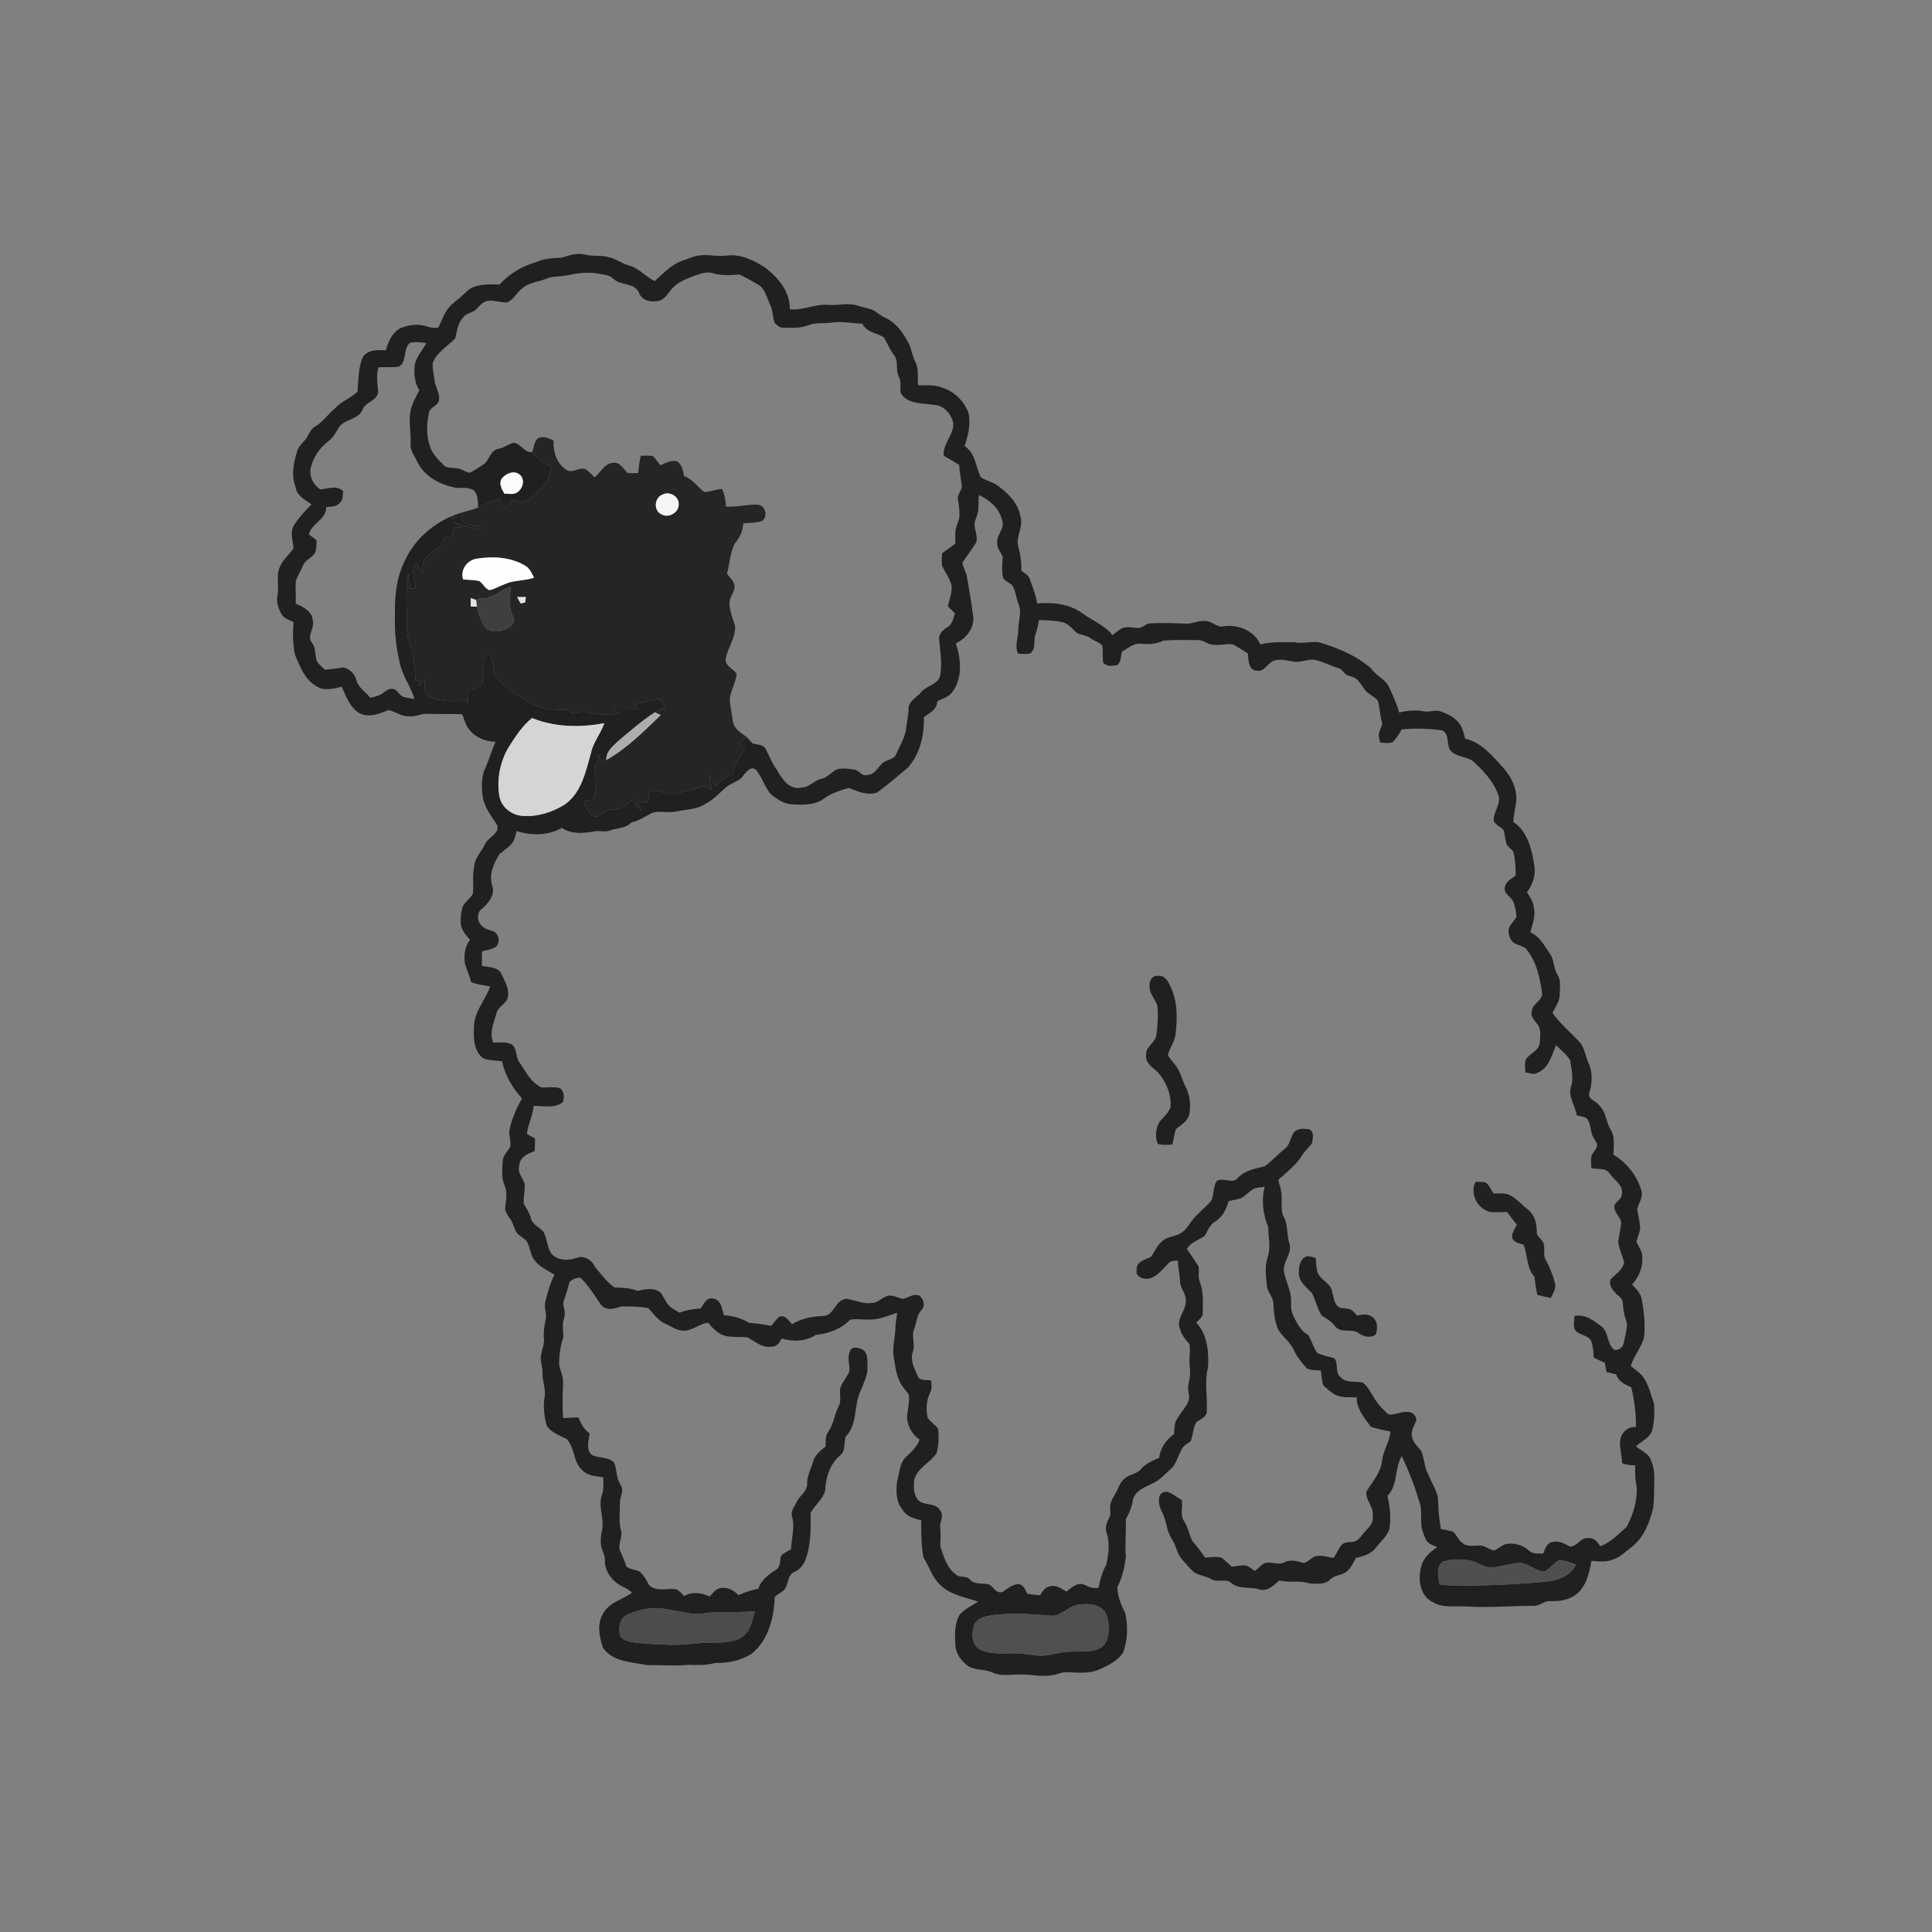 <ns0:svg xmlns:ns0="http://www.w3.org/2000/svg" width="1024pt" height="1024pt" viewBox="0 0 1024 1024" version="1.1">
<ns0:rect x="0" y="0" width="1024" height="1024" fill="#808080" stroke="none"/>
<ns0:g id="#ffffffff">
<ns0:path fill="#ffffff" opacity="0" d=" M 0.00 0.00 L 1024.00 0.00 L 1024.00 1024.00 L 0.00 1024.00 L 0.00 0.00 M 297.76 136.59 C 293.13 136.74 288.43 137.03 284.13 138.93 C 276.82 141.09 269.91 145.01 264.84 150.78 C 258.96 150.71 252.09 150.18 247.39 154.39 C 244.08 158.08 239.46 160.42 236.69 164.61 C 234.91 167.50 233.79 170.72 232.27 173.74 C 230.46 173.72 228.60 173.84 226.87 173.21 C 222.12 171.38 216.74 172.07 212.13 173.98 C 207.80 176.34 205.75 181.20 204.47 185.72 C 200.08 185.33 194.26 185.30 192.00 189.89 C 189.91 195.52 189.93 201.64 189.49 207.55 C 185.95 211.09 180.85 212.66 177.49 216.48 C 173.79 219.53 171.15 223.77 166.90 226.12 C 164.16 227.78 163.52 231.18 161.46 233.44 C 160.13 235.07 158.46 236.50 157.66 238.50 C 155.76 244.85 154.08 251.79 156.70 258.21 C 157.21 262.86 161.81 264.81 165.07 267.37 C 161.70 270.88 158.28 274.45 155.68 278.59 C 153.61 282.37 155.30 286.66 155.57 290.65 C 153.14 294.16 149.56 296.93 148.09 301.06 C 146.30 305.53 147.99 310.41 147.14 315.04 C 146.33 318.48 147.38 322.04 148.97 325.10 C 150.22 327.71 153.17 328.55 155.58 329.69 C 155.13 335.58 155.06 341.66 156.49 347.41 C 159.06 353.40 161.54 360.12 167.48 363.58 C 171.60 366.42 176.69 365.06 181.14 363.95 C 183.36 368.99 185.36 374.78 190.25 377.86 C 195.31 380.71 201.14 378.33 206.02 376.28 C 209.70 377.32 213.01 379.87 217.01 379.63 C 220.42 380.00 223.53 378.08 226.93 378.34 C 232.53 378.50 238.13 378.52 243.73 378.47 C 245.59 378.19 245.49 380.54 246.14 381.68 C 248.11 388.85 255.52 393.21 262.70 393.14 C 260.58 397.64 259.32 402.50 257.24 407.03 C 254.93 411.94 255.19 417.59 255.97 422.83 C 256.95 428.39 260.71 432.78 263.58 437.46 C 264.71 442.08 258.86 443.58 257.22 447.17 C 255.24 451.33 251.50 454.78 251.30 459.62 C 250.27 464.24 251.11 468.98 250.65 473.64 C 249.22 476.63 245.71 478.29 244.88 481.67 C 244.22 484.64 243.95 487.76 244.39 490.78 C 245.19 493.66 247.16 496.03 249.18 498.16 C 246.20 501.66 245.86 506.41 246.43 510.79 C 247.43 514.08 248.92 517.21 249.69 520.58 C 252.93 521.79 256.38 522.23 259.77 522.86 C 257.21 530.30 250.95 536.62 251.19 544.92 C 250.91 550.51 251.21 557.09 255.98 560.86 C 259.13 562.20 262.76 561.98 266.12 562.47 C 267.55 569.89 271.66 576.62 276.66 582.20 C 273.66 587.51 271.22 593.15 269.97 599.14 C 269.64 602.05 271.06 605.00 270.38 607.90 C 269.08 610.30 266.70 612.29 266.49 615.17 C 266.20 619.62 265.66 624.32 267.48 628.54 C 269.28 632.55 267.88 636.90 267.73 641.06 C 268.35 643.84 270.68 645.80 271.71 648.41 C 272.68 650.58 273.14 653.27 275.27 654.68 C 276.91 656.00 279.01 657.05 279.79 659.15 C 281.25 662.14 281.26 665.83 283.64 668.35 C 286.28 671.75 290.36 673.36 293.91 675.58 C 291.58 680.20 290.14 685.19 288.99 690.23 C 288.22 693.35 290.02 696.49 289.21 699.63 C 288.47 702.70 287.98 705.86 288.28 709.04 C 288.86 713.13 286.27 716.86 286.64 720.94 C 286.91 723.30 287.64 725.61 287.57 728.02 C 287.39 732.25 289.48 736.32 288.63 740.56 C 287.77 745.51 288.48 750.60 289.70 755.43 C 291.97 759.31 296.62 760.74 300.39 762.75 C 304.77 767.36 303.74 775.00 308.67 779.29 C 311.53 782.30 315.92 782.43 319.77 782.98 C 319.75 786.24 320.13 789.63 318.89 792.74 C 316.95 798.99 320.63 805.39 318.98 811.64 C 318.44 814.26 318.21 817.00 318.63 819.66 C 319.29 822.12 320.67 824.41 320.62 827.04 C 320.41 833.60 325.48 839.21 331.28 841.53 C 332.64 842.22 333.82 843.19 335.05 844.10 C 330.10 847.81 323.13 849.16 319.88 854.85 C 316.27 860.45 317.56 867.57 319.64 873.46 C 324.96 881.01 334.94 880.87 343.09 882.57 C 350.38 882.41 357.67 883.14 364.95 882.40 C 369.71 882.53 374.52 882.74 379.15 881.38 C 385.81 881.54 392.81 880.19 398.45 876.47 C 407.31 869.33 410.25 857.31 410.62 846.42 C 411.95 845.09 413.70 844.31 415.12 843.11 C 418.21 840.43 416.94 834.76 421.15 833.12 C 424.18 831.86 426.07 829.04 427.15 826.05 C 429.80 818.33 429.77 810.07 429.63 802.01 C 431.72 797.73 436.18 794.73 437.38 790.01 C 437.59 783.09 439.95 775.90 445.34 771.30 C 448.45 768.84 447.09 764.61 448.26 761.36 C 454.89 754.68 452.22 744.18 456.51 736.37 C 457.97 732.37 460.17 728.41 459.78 724.01 C 459.69 720.89 460.14 716.68 456.74 715.08 C 454.80 714.16 450.95 713.46 450.44 716.40 C 448.84 719.78 450.55 723.39 450.17 726.88 C 448.92 729.93 446.53 732.40 445.42 735.53 C 444.64 738.80 446.26 742.42 444.44 745.50 C 442.22 749.80 441.84 754.84 439.02 758.86 C 437.26 761.10 437.68 764.00 437.61 766.67 C 434.95 768.86 431.90 771.12 430.96 774.63 C 429.96 778.43 427.80 781.94 427.81 785.98 C 428.21 790.31 423.86 792.56 422.22 796.10 C 421.12 798.57 418.84 801.11 419.84 803.97 C 421.38 809.63 419.49 815.44 419.26 821.16 C 417.43 822.28 415.29 823.07 413.88 824.76 C 413.31 827.33 413.81 830.64 411.09 832.14 C 407.21 834.57 403.30 837.55 401.95 842.15 C 398.26 842.63 394.79 843.97 391.40 845.44 C 388.98 842.98 385.62 840.98 382.04 841.68 C 379.34 841.97 377.85 844.44 376.14 846.24 C 371.87 844.09 366.84 843.48 362.56 845.95 C 360.95 844.35 359.50 842.11 356.95 842.21 C 352.59 842.02 347.53 843.57 343.98 840.11 C 342.70 837.48 341.16 834.92 338.97 832.94 C 336.74 831.83 333.88 831.89 331.98 830.26 C 330.99 827.54 330.10 824.79 328.77 822.22 C 327.06 818.66 330.20 814.91 329.15 811.25 C 327.82 806.59 328.68 801.77 328.54 797.02 C 328.41 794.33 329.95 791.88 329.75 789.19 C 329.34 786.94 327.53 785.22 327.22 782.94 C 326.56 780.23 326.61 777.28 325.21 774.82 C 321.95 772.12 317.46 772.96 313.84 771.22 C 310.21 768.35 312.20 763.51 312.48 759.68 C 309.50 757.63 307.89 754.57 306.56 751.32 C 303.87 751.13 301.19 751.65 298.50 751.61 C 297.88 745.41 298.28 739.17 298.46 732.96 C 298.60 729.43 296.77 726.25 296.30 722.83 C 296.45 718.16 296.95 713.44 298.55 709.02 C 298.65 706.68 298.27 704.37 298.32 702.05 C 298.36 699.66 299.71 697.42 299.30 695.02 C 299.12 693.07 297.96 691.09 298.89 689.18 C 300.11 685.94 300.92 682.59 301.95 679.30 C 303.56 678.05 305.60 677.10 307.68 677.22 C 311.99 681.40 315.10 686.62 318.52 691.51 C 320.98 694.82 325.85 693.85 329.12 692.43 C 333.94 692.41 338.86 692.41 343.62 693.34 C 346.34 696.25 348.68 699.77 352.42 701.51 C 355.81 703.00 359.05 705.58 362.96 705.27 C 367.43 705.02 370.87 701.57 375.30 701.06 C 377.81 704.11 380.76 707.18 384.75 708.13 C 388.45 708.84 392.24 708.51 395.98 708.79 C 400.12 710.79 403.86 714.65 408.87 713.72 C 411.65 714.01 413.14 711.53 414.35 709.47 C 420.29 711.26 427.17 710.98 432.47 707.50 C 439.18 706.80 445.79 704.49 450.55 699.52 C 453.96 698.79 457.56 699.57 461.05 699.38 C 466.13 699.49 470.78 697.24 475.53 695.80 C 475.19 698.53 474.63 701.23 474.57 704.00 C 474.45 709.03 472.91 713.99 473.64 719.04 C 474.50 723.45 474.80 728.08 476.85 732.18 C 477.94 734.90 480.23 736.84 481.73 739.31 C 482.06 742.95 481.32 746.56 480.77 750.14 C 480.60 755.18 483.12 760.20 487.39 762.96 C 486.15 766.84 483.02 769.51 480.20 772.24 C 476.63 775.64 476.83 780.87 475.43 785.26 C 474.93 790.26 474.84 795.83 478.21 799.93 C 480.17 803.69 484.47 804.91 488.29 805.84 C 488.20 812.41 488.26 819.09 489.48 825.55 C 492.49 830.24 493.98 835.95 498.17 839.85 C 503.54 845.36 511.51 846.52 518.48 848.91 C 515.10 850.98 511.38 852.75 508.71 855.76 C 505.79 860.64 506.03 866.56 506.42 872.03 C 506.50 876.52 509.57 880.28 512.93 882.95 C 516.96 885.58 522.14 884.44 526.31 886.63 C 530.62 888.48 535.46 887.48 540.01 887.56 C 546.00 887.19 551.98 889.04 557.93 887.82 C 560.64 887.48 563.15 885.96 565.96 886.31 C 571.63 886.53 577.60 887.18 582.93 884.73 C 587.45 882.70 592.23 880.29 595.13 876.13 C 597.77 869.57 597.89 862.13 596.50 855.27 C 594.40 850.83 592.22 846.17 592.22 841.16 C 594.85 836.16 596.10 830.58 596.72 825.00 C 596.18 818.34 596.92 811.69 596.72 805.03 C 598.59 802.03 599.85 798.78 600.42 795.28 C 601.38 790.34 606.43 788.31 610.49 786.45 C 614.94 784.48 618.10 780.74 621.61 777.54 C 624.00 774.35 624.84 770.29 627.05 766.98 C 628.26 765.71 629.85 764.89 631.18 763.76 C 632.33 760.56 632.36 757.01 633.91 753.95 C 635.95 752.20 639.64 751.26 639.61 748.05 C 640.05 740.26 638.27 732.32 640.29 724.64 C 640.78 716.47 639.95 707.30 634.07 701.04 C 635.33 699.51 637.41 698.24 637.45 696.05 C 637.56 690.44 637.97 684.59 635.87 679.25 C 634.80 676.65 635.78 673.82 635.22 671.16 C 633.24 668.02 631.11 664.98 629.02 661.92 C 631.16 658.60 635.03 657.22 638.27 655.27 C 640.13 652.78 640.85 649.38 643.72 647.73 C 647.74 645.29 650.05 641.01 651.19 636.57 C 653.27 636.15 655.36 635.79 657.41 635.22 C 660.42 633.84 662.38 630.82 665.52 629.68 C 667.08 629.37 668.69 629.26 670.28 629.07 C 668.45 636.18 669.48 643.71 672.19 650.45 C 672.23 655.83 673.74 661.45 671.78 666.65 C 670.22 671.58 670.95 676.79 671.54 681.82 C 671.91 685.14 674.92 687.54 674.91 690.97 C 675.14 695.57 675.63 700.21 677.37 704.52 C 679.67 708.48 683.74 711.13 685.68 715.33 C 687.41 719.04 689.87 722.39 692.75 725.30 C 695.03 726.40 697.63 726.20 700.10 726.42 C 700.57 729.06 700.43 731.86 701.49 734.37 C 703.41 736.16 705.39 737.96 707.71 739.24 C 711.22 741.03 715.29 740.44 719.09 740.60 C 718.93 746.72 723.19 751.59 726.60 756.22 C 729.97 757.35 733.47 758.05 736.97 758.74 C 736.50 764.18 733.15 768.78 732.51 774.18 C 731.91 780.43 727.49 785.24 724.35 790.38 C 723.35 794.99 728.19 798.34 727.55 802.99 C 728.57 807.75 724.25 810.46 721.80 813.80 C 720.51 815.31 719.12 817.13 716.94 817.19 C 714.92 817.57 712.41 817.19 710.95 818.95 C 709.34 821.06 708.31 823.54 706.86 825.76 C 703.93 825.33 701.03 824.25 698.04 824.68 C 695.27 824.99 693.64 827.96 691.00 828.40 C 687.72 827.49 684.12 826.37 680.86 827.98 C 677.57 829.90 673.91 827.49 670.48 828.45 C 668.40 829.40 666.93 831.24 665.18 832.66 C 663.45 831.65 661.94 830.07 659.94 829.66 C 657.56 829.63 655.22 830.07 652.89 830.42 C 651.06 828.82 649.38 827.02 647.40 825.61 C 644.55 824.80 641.58 825.44 638.69 825.56 C 636.69 822.54 634.48 819.70 632.12 816.98 C 630.29 813.59 629.75 809.62 627.66 806.34 C 625.19 803.02 627.14 798.75 626.33 794.98 C 622.88 793.46 618.71 788.30 615.06 792.02 C 613.33 795.17 614.54 798.81 616.10 801.77 C 618.37 806.21 618.25 811.58 621.13 815.74 C 623.39 819.07 623.69 823.44 626.48 826.47 C 628.76 828.88 630.69 831.68 633.37 833.69 C 636.08 835.07 639.23 835.40 641.90 836.92 C 645.24 839.11 649.88 836.24 652.83 839.18 C 656.92 842.55 662.65 840.82 667.38 842.43 C 671.71 843.71 675.14 840.30 678.04 837.65 C 683.31 839.07 688.87 837.43 694.08 839.25 C 697.72 839.39 702.28 840.09 705.06 837.16 C 707.42 834.66 711.34 835.05 713.91 832.83 C 716.09 830.90 717.36 828.21 718.70 825.68 C 722.61 824.90 726.75 823.63 729.28 820.31 C 731.72 817.12 735.01 814.41 736.38 810.54 C 737.39 804.66 736.71 798.61 735.37 792.84 C 741.09 787.11 739.01 778.23 742.97 771.78 C 746.52 779.34 749.70 787.13 751.99 795.17 C 753.70 798.91 753.06 803.10 753.26 807.08 C 753.31 810.26 754.50 813.30 755.84 816.15 C 757.07 818.39 759.64 819.13 761.86 820.01 C 757.81 822.53 754.03 826.13 753.10 831.01 C 751.45 837.54 752.84 846.28 759.65 849.29 C 765.21 852.54 771.77 851.00 777.87 851.49 C 789.60 852.19 801.31 851.11 813.04 851.12 C 816.27 851.20 818.69 848.22 821.95 848.63 C 827.88 848.89 834.61 847.32 838.21 842.20 C 841.53 837.89 842.48 832.44 843.56 827.25 C 847.47 827.62 851.62 828.12 855.32 826.42 C 859.07 825.11 861.80 822.13 864.95 819.86 C 871.21 814.87 874.28 807.12 876.16 799.58 C 876.86 794.40 876.67 789.15 876.79 783.95 C 876.92 779.79 876.17 775.51 874.01 771.91 C 872.07 769.70 869.38 768.39 867.07 766.66 C 869.94 763.66 874.77 762.15 875.77 757.69 C 876.88 753.32 876.97 748.70 876.71 744.22 C 875.17 739.82 874.15 735.18 871.74 731.14 C 870.09 728.03 866.95 726.21 864.36 724.00 C 865.93 718.65 869.87 714.38 871.35 709.01 C 872.16 702.28 871.39 695.46 870.19 688.84 C 869.71 685.50 867.25 683.11 865.04 680.82 C 868.63 676.81 870.85 671.60 870.46 666.15 C 870.51 663.09 868.41 660.70 867.31 658.02 C 867.99 655.37 869.51 652.84 869.28 650.02 C 868.99 646.92 868.22 643.91 867.70 640.87 C 868.72 637.36 871.32 633.89 869.69 630.13 C 867.32 622.63 861.86 616.01 855.14 611.98 C 855.20 607.69 856.12 603.01 853.91 599.09 C 851.19 595.06 851.46 589.65 847.85 586.12 C 846.35 583.52 841.36 582.88 842.33 579.27 C 844.07 574.04 844.19 568.07 841.79 563.02 C 840.30 559.79 839.93 556.07 837.91 553.11 C 832.99 547.57 827.10 542.93 822.83 536.82 C 824.39 533.68 826.77 530.69 826.67 527.02 C 826.66 523.53 827.54 519.66 825.46 516.57 C 823.35 513.18 823.82 508.83 821.51 505.53 C 818.57 501.28 816.13 496.30 811.12 494.13 C 812.18 489.83 814.10 485.45 812.94 480.95 C 812.66 477.92 810.91 475.41 809.32 472.95 C 812.22 468.94 814.07 464.03 813.28 459.04 C 811.97 450.47 809.82 440.75 802.07 435.66 C 802.25 432.35 802.94 429.11 803.53 425.86 C 804.54 418.71 801.17 411.74 796.44 406.58 C 790.81 400.45 785.14 393.39 776.57 391.55 C 775.85 389.03 775.39 386.37 773.95 384.15 C 771.62 380.55 767.62 378.46 763.69 377.08 C 760.69 375.95 757.59 377.66 754.57 377.01 C 750.23 376.14 745.80 376.71 741.52 377.61 C 740.41 373.04 738.31 368.83 736.40 364.58 C 734.53 359.95 729.34 358.31 726.71 354.25 C 718.77 347.38 708.84 343.29 698.88 340.35 C 694.54 339.94 690.20 341.33 685.88 340.37 C 679.91 340.39 673.85 340.13 667.99 341.52 C 664.77 334.08 655.55 330.59 647.91 332.03 C 644.65 332.35 642.24 329.15 638.97 329.20 C 635.22 328.62 631.80 330.94 628.07 330.50 C 622.07 330.28 616.07 330.08 610.08 330.37 C 607.73 330.29 606.13 332.37 603.96 332.82 C 601.14 332.89 598.30 332.06 595.51 332.69 C 593.26 333.54 591.46 335.17 589.65 336.70 C 585.38 331.18 578.67 328.83 573.25 324.75 C 566.44 320.00 557.78 319.13 549.72 319.86 C 549.06 315.36 547.28 311.15 545.78 306.89 C 545.07 304.81 542.96 303.76 541.34 302.48 C 541.48 298.36 540.92 294.26 539.85 290.29 C 537.92 284.63 542.78 279.13 540.80 273.48 C 539.50 266.21 533.82 260.97 528.08 256.88 C 525.48 255.32 522.45 254.65 519.89 253.01 C 517.04 247.46 517.06 240.14 511.27 236.45 C 513.11 230.81 514.62 224.73 513.31 218.81 C 511.01 212.48 505.57 207.31 499.11 205.35 C 495.12 203.73 490.74 204.42 486.56 204.15 C 486.28 200.01 487.07 195.60 485.13 191.75 C 483.68 188.94 483.19 185.79 482.08 182.86 C 479.08 176.95 475.08 170.90 468.76 168.21 C 466.00 167.03 464.05 164.44 461.05 163.77 C 458.88 163.18 456.70 162.62 454.55 161.98 C 449.49 160.30 444.17 162.07 439.00 161.59 C 432.02 160.94 425.59 164.72 418.60 163.89 C 418.81 154.82 412.70 147.39 405.92 142.12 C 399.81 137.95 392.62 134.53 385.03 135.46 C 380.35 136.17 375.69 134.75 371.02 135.33 C 367.87 135.62 365.03 137.12 362.05 138.04 C 356.00 140.03 351.60 144.89 346.98 149.00 C 342.13 146.62 338.55 142.00 333.17 140.66 C 329.46 139.57 326.33 137.06 322.50 136.30 C 318.40 135.03 314.01 136.09 309.89 134.88 C 305.73 133.92 301.66 135.33 297.76 136.59 Z" />
<ns0:path fill="#ffffff" opacity="0" d=" M 300.23 146.00 C 305.38 144.94 310.66 144.07 315.92 144.87 C 319.06 145.44 322.64 145.49 325.16 147.72 C 328.88 151.69 336.43 149.54 338.71 155.25 C 340.29 159.59 345.58 160.34 349.55 159.39 C 352.61 158.43 354.03 155.29 356.09 153.11 C 359.02 149.64 363.38 147.98 367.49 146.36 C 370.78 145.21 374.33 143.71 377.85 144.80 C 382.46 146.21 387.30 145.84 392.03 145.50 C 395.82 147.47 399.68 149.43 403.26 151.79 C 405.78 154.56 406.72 158.32 408.23 161.66 C 409.73 164.69 409.43 168.19 410.67 171.29 C 411.93 172.37 413.24 173.80 415.07 173.67 C 419.75 173.81 424.64 174.01 429.06 172.16 C 432.55 170.81 436.37 171.58 440.00 171.06 C 445.69 170.16 451.42 171.25 457.11 171.64 C 459.26 176.10 464.54 176.39 468.36 178.69 C 470.31 181.75 471.53 185.27 473.82 188.15 C 476.52 191.47 474.43 196.10 476.42 199.75 C 477.97 202.48 476.70 205.65 477.51 208.51 C 481.10 214.35 488.86 213.60 494.77 214.57 C 500.07 214.65 504.05 219.22 505.26 224.06 C 505.78 230.48 499.43 235.09 500.24 241.58 C 502.98 243.19 505.78 244.71 508.43 246.47 C 508.52 250.03 509.34 253.50 509.69 257.04 C 510.22 259.86 507.11 261.93 507.78 264.76 C 508.18 267.78 508.70 270.81 508.49 273.86 C 508.26 276.38 506.80 278.59 506.44 281.08 C 506.26 283.43 506.37 285.80 506.35 288.16 C 504.05 289.91 501.67 291.54 499.33 293.23 C 499.22 295.39 499.00 297.58 499.29 299.75 C 500.84 303.22 503.29 306.29 504.27 310.02 C 504.83 313.88 503.33 317.59 502.34 321.25 C 503.57 322.58 504.85 323.86 506.17 325.11 C 505.20 327.59 504.91 330.82 502.36 332.26 C 500.00 333.67 497.44 335.84 497.75 338.89 C 498.37 345.34 499.48 351.92 498.25 358.38 C 496.77 363.04 490.82 363.43 488.06 367.03 C 485.96 369.78 481.78 371.39 481.59 375.26 C 481.50 379.22 480.54 383.09 480.16 387.03 C 479.25 391.61 476.75 395.66 474.92 399.91 C 474.18 401.98 471.75 402.27 470.04 403.19 C 465.71 404.55 464.62 410.70 459.64 410.73 C 456.79 411.70 455.29 408.13 452.68 407.84 C 450.21 407.53 447.70 407.18 445.21 407.40 C 441.18 407.93 439.04 412.29 435.04 412.89 C 431.36 413.67 429.00 417.42 424.99 417.37 C 418.63 419.10 414.38 412.87 411.80 408.02 C 409.24 404.74 407.83 400.81 405.93 397.16 C 404.67 394.46 401.34 394.75 398.91 394.05 C 397.77 393.01 396.85 391.75 395.79 390.65 C 392.91 388.50 389.26 386.46 388.49 382.63 C 388.03 379.36 387.52 376.09 386.92 372.85 C 386.15 367.31 390.02 362.49 390.42 357.14 C 388.63 354.38 384.11 352.98 384.66 349.10 C 385.70 343.28 389.83 338.19 389.64 332.10 C 388.68 328.04 386.63 324.22 386.69 319.94 C 386.34 316.45 389.70 313.77 389.29 310.28 C 388.92 307.71 386.67 306.12 385.32 304.08 C 386.66 298.87 387.02 293.30 389.22 288.38 C 391.91 285.27 393.83 281.57 393.91 277.39 C 397.29 277.06 400.84 277.22 404.07 276.02 C 407.12 273.62 405.73 267.78 401.65 267.50 C 395.98 267.21 390.40 268.94 384.70 268.44 C 384.66 265.22 384.08 262.03 382.63 259.14 C 379.45 259.36 376.46 260.66 373.29 260.83 C 369.67 258.04 367.05 253.94 362.55 252.31 C 362.14 249.52 361.48 246.55 359.16 244.69 C 355.96 243.50 352.84 245.38 349.99 246.63 C 348.72 244.98 347.58 243.22 346.10 241.76 C 343.97 241.30 341.78 241.54 339.63 241.55 C 338.91 244.55 338.55 247.61 338.25 250.67 C 336.36 250.70 334.46 250.93 332.58 250.65 C 330.40 248.55 328.62 244.89 325.09 245.29 C 320.43 245.52 318.43 250.44 315.12 252.96 C 313.50 251.49 312.13 249.70 310.22 248.61 C 307.03 247.56 303.90 250.67 300.74 249.36 C 295.25 246.21 293.08 239.52 293.37 233.50 C 290.73 232.19 287.58 230.75 284.77 232.50 C 283.07 234.49 282.90 237.25 282.08 239.64 C 277.70 240.07 276.14 235.00 272.10 234.66 C 269.37 235.57 267.01 237.35 264.15 237.92 C 260.05 238.57 259.45 243.39 256.80 245.80 C 254.53 247.37 252.19 248.85 249.79 250.20 C 248.12 251.19 246.50 249.53 244.97 249.04 C 242.12 247.54 238.55 248.63 235.77 247.14 C 232.64 243.90 229.01 240.68 227.75 236.19 C 225.89 230.71 226.11 224.70 227.30 219.10 C 227.48 215.63 232.59 215.23 232.72 211.76 C 233.16 208.29 230.77 205.35 230.41 201.99 C 229.99 198.81 229.14 195.62 229.33 192.41 C 231.60 186.70 237.14 183.52 241.30 179.36 C 242.30 175.59 242.48 171.37 245.36 168.40 C 247.03 165.75 250.70 165.96 252.66 163.67 C 254.27 161.96 255.90 159.91 258.37 159.53 C 261.91 158.83 265.35 160.57 268.89 160.25 C 272.32 158.74 273.91 155.00 276.85 152.82 C 280.40 149.53 285.49 149.47 289.76 147.65 C 293.07 146.19 296.77 146.79 300.23 146.00 Z" />
<ns0:path fill="#ffffff" opacity="0" d=" M 217.51 181.61 C 220.33 181.10 223.20 181.49 226.02 181.81 C 223.91 185.56 220.93 188.90 219.84 193.14 C 219.37 197.79 219.60 202.84 222.27 206.86 C 220.50 210.29 218.49 213.69 217.66 217.51 C 216.38 223.29 217.98 229.16 217.60 234.99 C 217.29 238.94 220.06 242.09 221.56 245.51 C 225.40 252.85 233.35 256.80 241.15 258.46 C 244.46 258.84 248.12 258.00 251.10 259.85 C 253.43 262.24 253.29 265.92 253.39 269.03 C 248.95 270.82 244.14 271.47 239.78 273.45 C 228.28 278.15 218.59 287.30 213.84 298.85 C 209.85 307.29 209.17 316.79 209.34 326.00 C 209.01 334.98 209.97 344.00 212.23 352.70 C 213.74 359.03 218.03 364.22 219.63 370.53 C 217.68 370.21 215.76 369.83 213.85 369.36 C 211.40 368.69 210.63 365.03 207.84 365.14 C 205.96 364.92 204.51 366.20 203.11 367.22 C 201.14 368.75 198.65 369.26 196.29 369.89 C 193.78 366.62 189.69 364.39 188.77 360.11 C 187.91 357.02 185.17 354.53 182.10 353.74 C 178.79 354.18 175.50 354.79 172.16 354.95 C 170.67 353.46 168.92 352.15 167.84 350.31 C 166.91 347.10 167.46 343.41 165.32 340.62 C 162.46 337.18 166.69 333.21 165.81 329.36 C 165.77 324.27 160.87 321.58 156.72 319.97 C 157.00 315.97 156.43 311.95 156.80 307.96 C 157.70 304.99 159.59 302.44 160.69 299.55 C 161.96 296.36 166.08 295.58 167.26 292.33 C 167.74 290.38 167.72 288.37 167.82 286.38 C 166.44 285.34 165.06 284.31 163.72 283.23 C 165.12 277.26 173.10 275.34 172.90 268.77 C 175.29 268.55 178.01 268.69 179.81 266.80 C 181.91 265.29 181.65 262.53 181.82 260.26 C 178.51 257.13 173.92 258.94 170.00 259.42 C 166.13 257.36 163.69 252.36 164.70 247.97 C 166.08 242.42 169.36 237.35 173.95 233.91 C 176.94 231.76 178.36 228.31 180.45 225.42 C 183.96 222.14 190.12 222.01 192.18 217.16 C 193.68 212.83 200.07 212.64 200.43 207.54 C 200.09 203.23 199.25 198.90 200.62 194.65 C 204.21 194.40 207.86 194.93 211.43 194.29 C 216.05 191.68 213.35 184.46 217.51 181.61 Z" />
<ns0:path fill="#ffffff" opacity="0" d=" M 518.84 262.33 C 524.35 264.97 529.43 269.15 531.03 275.31 C 533.14 279.88 527.92 283.43 528.56 287.97 C 528.53 290.63 530.42 292.70 531.44 295.03 C 531.26 298.79 530.81 302.62 531.69 306.34 C 532.92 308.14 535.10 308.87 536.64 310.35 C 538.37 313.35 538.52 316.91 539.83 320.08 C 541.62 324.24 539.92 328.75 539.71 333.03 C 539.94 337.55 537.52 342.07 539.62 346.45 C 541.78 346.51 544.03 346.90 546.15 346.26 C 548.91 343.98 548.04 340.37 548.45 337.28 C 549.45 334.47 550.28 331.60 550.65 328.64 C 554.87 328.72 559.13 328.91 563.28 329.80 C 566.38 330.70 568.42 333.35 570.72 335.44 C 572.91 336.76 575.76 336.56 577.84 338.18 C 579.81 339.71 582.48 340.26 584.20 342.06 C 584.80 345.11 584.16 348.26 584.75 351.31 C 586.62 353.43 589.90 353.00 592.39 352.44 C 594.14 350.56 594.15 347.80 594.64 345.41 C 597.84 343.59 600.96 340.68 604.93 341.20 C 608.88 341.58 612.88 341.39 616.48 339.57 C 622.63 339.01 628.84 339.22 635.02 339.26 C 637.65 339.19 639.67 341.34 642.26 341.61 C 645.97 342.39 649.72 340.95 653.43 341.55 C 656.23 342.89 658.76 344.72 661.39 346.37 C 661.75 349.65 661.54 355.25 666.04 355.46 C 670.59 356.38 671.98 350.50 676.08 349.93 C 679.44 349.11 682.76 350.34 686.09 350.74 C 689.48 351.16 692.68 349.47 696.05 349.60 C 700.58 350.30 704.55 352.73 708.93 353.95 C 711.06 354.30 712.02 356.43 713.62 357.65 C 715.21 358.41 717.03 358.63 718.57 359.54 C 720.81 361.31 722.03 363.98 723.83 366.14 C 725.73 368.04 728.25 369.19 730.14 371.12 C 731.46 374.65 731.20 378.59 732.36 382.21 C 733.07 384.31 731.47 386.19 731.05 388.19 C 730.34 389.95 731.24 391.79 731.50 393.55 C 733.70 393.60 736.12 394.29 738.20 393.32 C 740.06 391.33 741.58 389.05 742.83 386.64 C 749.65 385.88 756.55 386.18 763.35 386.92 C 768.49 387.67 766.50 394.20 768.59 397.52 C 771.38 401.06 776.41 400.91 780.10 402.95 C 786.15 408.21 791.88 414.38 794.41 422.15 C 795.19 426.63 791.54 430.47 791.67 434.95 C 792.53 437.52 795.69 438.05 797.06 440.19 C 797.61 442.60 797.84 445.09 798.53 447.49 C 799.37 449.02 800.96 449.96 802.06 451.33 C 803.19 455.45 803.28 459.77 803.36 464.03 C 801.20 465.72 798.24 467.07 797.62 470.02 C 796.65 473.84 801.31 475.30 802.31 478.48 C 802.98 480.85 803.67 483.27 803.76 485.77 C 802.81 488.10 800.48 489.64 799.70 492.09 C 799.24 494.64 800.04 497.33 801.77 499.26 C 803.72 500.92 806.49 501.07 808.54 502.58 C 814.42 509.34 816.28 518.37 817.40 527.01 C 816.94 530.70 812.05 532.14 811.89 536.09 C 810.96 538.71 813.34 540.63 814.63 542.59 C 817.13 545.41 816.29 549.44 816.09 552.87 C 815.53 557.10 810.65 558.32 808.66 561.67 C 808.08 563.84 808.32 566.11 808.46 568.33 C 810.50 568.66 812.69 569.83 814.69 568.69 C 820.83 566.40 822.46 559.33 824.73 553.90 C 827.23 556.61 830.36 558.85 832.26 562.06 C 832.82 566.55 834.10 571.18 832.78 575.66 C 830.80 581.06 834.96 585.91 835.68 591.12 C 837.49 591.57 839.42 591.79 841.05 592.79 C 842.64 594.80 842.89 597.43 843.45 599.86 C 843.75 602.22 845.41 604.03 846.41 606.12 C 847.01 608.99 843.82 610.65 843.40 613.30 C 843.15 615.23 843.33 617.18 843.43 619.12 C 846.70 619.99 851.03 618.64 853.14 621.98 C 855.45 625.50 860.47 628.03 859.67 632.83 C 859.66 635.54 856.48 636.66 855.64 639.07 C 855.21 643.12 860.32 645.64 859.09 649.74 C 858.69 652.47 858.12 655.17 857.72 657.90 C 858.02 661.76 859.83 665.31 860.86 669.00 C 860.05 673.12 856.25 675.29 853.61 678.15 C 852.41 682.11 855.87 685.10 858.51 687.46 C 860.31 688.67 860.05 691.09 860.37 693.00 C 860.40 696.11 861.81 698.93 862.38 701.95 C 862.07 705.25 861.36 708.52 860.61 711.76 C 860.26 713.98 857.89 716.07 855.60 715.39 C 851.63 712.33 852.72 706.21 848.90 703.07 C 844.70 699.98 840.09 696.29 834.50 697.53 C 834.28 699.82 833.91 702.20 834.59 704.47 C 836.40 707.89 841.47 707.24 843.35 710.62 C 844.35 713.50 844.55 716.56 844.72 719.58 C 846.62 720.57 848.59 721.39 850.55 722.26 C 850.85 723.92 851.21 725.57 851.55 727.23 C 853.23 727.62 854.91 728.05 856.61 728.46 C 857.74 732.24 861.37 733.79 864.63 735.35 C 866.26 742.23 867.21 749.37 867.05 756.43 C 862.27 755.77 858.48 760.38 858.63 764.91 C 858.69 768.47 859.63 771.97 859.76 775.54 C 861.97 776.42 864.34 776.66 866.72 776.66 C 866.56 780.53 866.65 784.42 867.51 788.22 C 867.81 795.59 865.61 802.73 862.23 809.21 C 857.91 813.05 853.79 817.45 848.25 819.53 C 846.69 817.46 845.00 814.85 842.01 815.27 C 837.88 814.60 836.08 819.80 832.08 819.68 C 829.29 818.35 826.52 816.45 823.25 817.27 C 819.95 817.34 818.94 820.93 817.96 823.44 C 815.31 823.28 812.24 823.84 810.21 821.74 C 807.05 818.76 802.47 817.65 798.25 818.35 C 795.95 819.07 794.15 820.79 791.98 821.80 C 789.74 821.37 787.89 819.94 785.74 819.30 C 782.20 818.74 778.07 820.41 775.09 817.81 C 772.89 816.34 772.19 813.55 770.18 811.91 C 768.08 811.16 765.86 810.91 763.71 810.45 C 762.88 805.65 762.30 800.81 762.27 795.94 C 762.35 790.73 758.83 786.52 757.19 781.79 C 754.76 777.87 755.08 773.07 753.21 768.95 C 751.36 766.64 748.95 764.58 748.42 761.51 C 747.56 758.40 749.68 755.68 750.63 752.89 C 750.98 750.27 748.32 748.14 745.85 748.33 C 742.36 748.01 739.10 750.39 735.64 749.52 C 733.06 747.02 730.42 744.51 728.61 741.38 C 726.65 738.42 725.13 735.01 722.30 732.76 C 718.28 731.96 713.26 733.26 710.31 729.66 C 707.38 727.12 709.64 722.58 707.19 719.91 C 704.19 718.85 700.89 718.61 698.11 716.98 C 696.10 714.11 695.22 710.60 693.41 707.61 C 689.24 705.39 687.22 700.97 685.28 696.91 C 683.61 693.50 684.80 689.59 683.97 686.01 C 683.16 681.91 681.26 678.10 680.56 673.99 C 679.75 668.67 685.00 664.57 683.44 659.20 C 681.83 654.26 682.85 648.70 679.96 644.18 C 678.60 639.81 679.90 635.07 678.88 630.62 C 678.57 628.79 677.69 627.08 677.62 625.23 C 682.13 621.19 687.07 617.43 690.25 612.16 C 691.67 609.68 694.22 608.06 695.52 605.53 C 695.82 603.14 696.74 599.14 693.49 598.50 C 690.94 598.18 687.85 597.97 685.95 600.05 C 683.78 602.72 683.90 606.81 680.91 608.89 C 677.30 611.91 674.05 615.35 670.30 618.18 C 665.34 619.42 659.76 620.25 656.16 624.26 C 653.28 627.86 648.39 623.77 644.85 625.94 C 642.97 629.07 643.49 632.95 642.12 636.27 C 638.65 640.37 634.08 643.50 631.02 647.98 C 629.80 649.77 628.55 651.61 626.78 652.92 C 623.67 655.60 618.93 655.00 615.96 657.92 C 613.25 660.06 612.05 663.37 610.10 666.10 C 607.06 667.71 602.14 668.55 602.47 673.02 C 601.54 676.99 606.58 678.30 609.61 677.58 C 613.78 676.14 616.40 672.40 619.45 669.45 C 620.64 668.05 622.61 668.35 624.25 668.05 C 624.54 672.02 625.28 675.95 625.55 679.93 C 625.80 683.16 628.60 685.65 628.48 688.99 C 629.10 694.46 622.90 699.13 625.50 704.59 C 626.30 707.72 628.45 710.09 630.49 712.48 C 631.05 716.64 630.04 720.85 630.64 725.02 C 631.08 727.89 630.56 730.75 629.91 733.55 C 629.09 736.59 631.04 739.73 629.85 742.73 C 628.36 746.32 625.49 749.11 623.62 752.50 C 622.23 754.78 622.59 757.57 622.24 760.13 C 618.06 763.04 614.98 767.52 614.38 772.65 C 610.86 774.18 607.22 775.72 604.66 778.70 C 602.56 781.31 598.83 781.27 596.40 783.43 C 594.66 784.68 593.54 786.56 592.75 788.52 C 591.61 791.32 589.69 793.74 588.69 796.60 C 587.73 799.19 589.36 802.15 587.85 804.59 C 586.70 806.76 585.71 809.25 586.32 811.75 C 588.30 817.31 587.72 823.45 586.40 829.10 C 584.35 832.99 583.04 837.18 582.30 841.51 C 579.61 842.04 577.12 841.25 574.78 839.96 C 571.01 838.29 567.90 841.55 565.14 843.61 C 562.47 841.87 559.45 839.68 556.11 840.92 C 553.63 841.33 552.52 843.73 551.18 845.54 C 548.93 845.32 546.69 845.06 544.47 844.73 C 543.45 842.65 542.58 839.97 539.94 839.59 C 536.68 839.73 534.06 841.88 531.52 843.68 C 528.10 844.98 526.74 841.38 524.38 839.82 C 520.86 838.87 516.53 840.17 513.91 837.00 C 511.97 834.86 508.48 836.54 506.56 834.42 C 501.78 830.96 500.27 825.08 498.42 819.82 C 498.33 816.58 498.77 813.33 498.36 810.10 C 497.75 806.90 500.63 803.55 498.36 800.67 C 495.98 795.99 489.42 798.50 486.32 794.71 C 484.15 791.76 484.20 787.82 484.53 784.35 C 486.23 778.02 492.91 775.38 496.38 770.27 C 497.60 766.06 497.68 761.49 497.17 757.17 C 495.54 755.06 493.18 753.64 491.67 751.43 C 490.71 746.97 490.95 742.13 493.06 738.02 C 494.10 736.07 493.62 733.82 493.54 731.74 C 491.20 731.10 487.58 732.15 486.44 729.41 C 484.72 725.41 482.30 721.11 483.74 716.63 C 485.37 712.44 482.72 707.97 484.70 703.91 C 485.86 700.69 485.91 696.96 488.39 694.37 C 490.58 692.08 489.56 688.43 487.22 686.67 C 484.24 685.55 481.53 687.63 478.78 688.43 C 476.46 688.32 474.42 686.69 472.04 686.70 C 468.21 686.42 465.87 690.69 462.03 690.60 C 457.50 691.24 453.31 689.10 448.96 688.43 C 442.64 688.32 442.23 697.73 436.00 697.50 C 430.41 697.75 424.66 698.78 419.87 701.84 C 417.98 700.10 416.28 696.83 413.23 697.78 C 411.39 699.10 410.28 701.15 408.67 702.71 C 404.84 701.98 401.00 701.40 397.11 701.18 C 393.04 698.76 388.45 697.27 383.70 697.16 C 382.70 693.84 382.17 688.75 377.90 688.26 C 374.49 687.47 372.90 691.19 371.40 693.52 C 367.58 693.77 363.75 694.30 360.19 695.76 C 358.34 694.64 356.36 693.69 354.76 692.23 C 352.82 690.08 351.78 687.32 350.05 685.03 C 346.54 682.32 341.97 683.19 338.02 684.21 C 334.04 682.66 329.88 682.47 325.69 682.41 C 321.57 679.51 318.64 675.28 315.33 671.55 C 313.78 667.86 309.63 665.24 305.64 666.69 C 301.11 668.39 295.16 668.18 291.97 664.10 C 289.93 660.65 289.99 656.40 288.07 652.91 C 285.99 650.35 282.19 649.21 281.41 645.69 C 280.67 642.88 279.06 640.47 277.60 638.01 C 277.35 634.63 278.19 631.30 278.17 627.93 C 277.44 624.53 274.19 621.92 275.19 618.14 C 275.16 613.47 279.59 611.43 283.35 610.13 C 283.53 607.89 283.59 605.65 283.59 603.42 C 282.16 602.62 280.73 601.84 279.28 601.10 C 279.74 595.94 282.47 591.31 282.82 586.12 C 287.99 586.09 293.97 587.71 298.36 584.11 C 299.20 581.61 299.08 578.03 296.48 576.65 C 293.37 575.91 290.16 576.50 287.01 576.38 C 281.08 573.56 278.34 567.34 274.77 562.26 C 273.19 559.27 274.06 554.08 270.03 553.08 C 267.27 552.10 264.28 552.70 261.42 552.61 C 259.26 547.41 261.72 542.07 263.14 537.05 C 263.90 533.37 268.42 532.15 269.20 528.45 C 270.07 524.06 267.46 519.96 265.74 516.12 C 263.80 512.33 258.98 512.71 255.41 511.92 C 255.37 509.36 255.39 506.80 255.46 504.25 C 257.90 503.54 260.57 503.27 262.76 501.89 C 265.36 499.65 264.51 494.96 261.41 493.60 C 259.34 492.75 256.85 492.52 255.38 490.65 C 252.72 488.42 252.55 483.50 255.57 481.54 C 258.96 478.61 262.63 474.13 260.84 469.39 C 259.08 463.57 261.63 457.57 264.73 452.72 C 267.16 450.50 270.23 448.88 272.01 446.02 C 272.93 444.30 273.28 442.34 273.82 440.49 C 281.70 442.97 290.47 442.94 297.80 438.79 C 302.85 442.24 309.30 441.75 315.01 440.63 C 317.50 440.11 320.08 441.05 322.55 440.40 C 326.65 438.81 331.48 439.24 334.74 435.87 C 338.74 435.03 342.09 432.71 345.64 430.84 C 349.60 429.61 353.85 430.96 357.89 430.21 C 363.31 428.96 369.30 429.27 374.05 425.94 C 378.06 423.84 381.16 420.52 384.50 417.54 C 387.34 414.83 391.79 414.41 394.01 411.00 C 395.54 409.10 398.28 405.60 400.79 408.16 C 403.92 411.92 405.23 416.91 408.32 420.72 C 411.39 423.33 414.92 425.77 419.05 426.22 C 424.94 426.67 431.46 426.97 436.55 423.40 C 440.47 420.39 445.25 418.97 449.93 417.61 C 454.63 419.48 459.65 421.79 464.79 420.11 C 470.43 416.04 475.70 411.46 481.03 407.00 C 487.66 399.77 489.93 389.58 489.70 380.00 C 492.87 377.98 496.69 375.94 496.76 371.65 C 499.76 370.25 503.35 369.27 505.16 366.25 C 510.21 358.90 509.35 349.09 506.61 341.03 C 511.87 338.36 516.42 333.26 515.85 326.99 C 514.93 319.74 513.64 312.54 512.44 305.32 C 511.94 302.86 510.42 300.70 510.12 298.19 C 512.46 294.55 515.23 291.18 517.45 287.45 C 518.23 284.24 516.75 281.14 516.47 277.99 C 516.72 275.19 518.42 272.72 518.55 269.90 C 518.66 267.37 518.62 264.84 518.84 262.33 M 609.31 522.99 C 609.20 526.84 612.41 529.57 613.42 533.05 C 613.92 538.21 613.62 543.47 612.90 548.59 C 612.42 552.72 607.20 554.58 607.50 558.98 C 606.80 563.35 610.94 565.83 613.70 568.35 C 618.13 573.41 620.98 580.18 620.38 586.99 C 619.17 590.03 616.62 592.18 614.53 594.60 C 612.55 598.14 612.11 602.56 613.67 606.36 C 616.21 606.89 618.83 606.97 621.40 606.53 C 622.12 603.87 622.36 601.08 623.24 598.47 C 626.00 596.23 629.50 594.29 630.39 590.54 C 631.21 585.59 630.70 580.24 628.27 575.78 C 626.40 571.96 625.57 567.58 622.76 564.26 C 621.51 562.53 619.86 561.04 619.05 559.04 C 619.99 555.23 622.70 552.05 623.07 548.04 C 624.17 539.41 624.13 530.10 620.03 522.19 C 619.04 519.69 617.04 516.88 613.99 517.26 C 610.72 516.64 608.83 520.15 609.31 522.99 M 782.07 626.44 C 778.84 632.76 783.20 640.91 789.92 642.40 C 792.87 642.60 795.83 642.37 798.78 642.41 C 800.46 644.65 802.16 646.89 803.95 649.06 C 803.04 651.30 801.11 653.38 801.48 655.94 C 802.30 658.59 805.16 659.00 807.47 659.65 C 809.80 665.26 809.02 671.94 813.24 676.70 C 813.70 679.92 814.07 683.15 814.82 686.33 C 817.18 686.93 819.55 687.49 821.97 687.85 C 823.18 685.43 824.96 682.89 824.16 680.05 C 823.07 675.72 821.32 671.58 819.23 667.64 C 817.41 664.59 819.68 660.51 817.31 657.65 C 816.34 656.09 814.33 654.98 814.52 652.94 C 814.59 648.59 813.41 643.91 809.88 641.10 C 806.18 638.39 803.29 634.45 798.85 632.87 C 796.46 632.37 793.99 632.64 791.58 632.54 C 790.24 630.57 789.38 628.15 787.39 626.74 C 785.64 626.35 783.84 626.46 782.07 626.44 M 688.42 674.01 C 687.91 679.03 692.44 682.26 695.48 685.52 C 697.34 689.37 698.20 693.72 700.56 697.32 C 703.32 698.86 705.90 700.61 707.83 703.16 C 711.16 706.95 716.73 703.74 720.34 706.76 C 722.87 708.53 726.68 709.38 729.24 707.21 C 730.16 704.27 730.35 700.41 727.66 698.33 C 725.41 696.07 722.11 696.73 719.33 697.29 C 717.95 695.87 716.69 693.92 714.56 693.71 C 712.65 693.22 710.32 693.75 708.85 692.19 C 707.01 690.24 706.86 687.41 706.13 684.97 C 705.58 679.92 699.40 678.50 698.12 673.80 C 697.62 671.45 697.56 669.04 697.31 666.66 C 695.91 666.33 694.53 665.92 693.12 665.75 C 689.44 666.50 688.40 670.77 688.42 674.01 Z" />
</ns0:g>
<ns0:g id="#202020ff">
<ns0:path fill="#202020" opacity="1.00" d=" M 297.76 136.59 C 301.66 135.33 305.73 133.92 309.89 134.88 C 314.01 136.09 318.40 135.03 322.50 136.30 C 326.33 137.06 329.46 139.57 333.17 140.66 C 338.55 142.00 342.13 146.62 346.98 149.00 C 351.60 144.89 356.00 140.03 362.05 138.04 C 365.03 137.12 367.87 135.62 371.02 135.33 C 375.69 134.75 380.35 136.17 385.03 135.46 C 392.62 134.53 399.81 137.95 405.92 142.12 C 412.70 147.39 418.81 154.82 418.60 163.89 C 425.59 164.72 432.02 160.94 439.00 161.59 C 444.17 162.07 449.49 160.30 454.55 161.98 C 456.70 162.62 458.88 163.18 461.05 163.77 C 464.05 164.44 466.00 167.03 468.76 168.21 C 475.08 170.90 479.08 176.95 482.08 182.86 C 483.19 185.79 483.68 188.94 485.13 191.75 C 487.07 195.60 486.28 200.01 486.56 204.15 C 490.74 204.42 495.12 203.73 499.11 205.35 C 505.57 207.31 511.01 212.48 513.31 218.81 C 514.62 224.73 513.11 230.81 511.27 236.45 C 517.06 240.14 517.04 247.46 519.89 253.01 C 522.45 254.65 525.48 255.32 528.08 256.88 C 533.82 260.97 539.50 266.21 540.80 273.48 C 542.78 279.13 537.92 284.63 539.85 290.29 C 540.92 294.26 541.48 298.36 541.34 302.48 C 542.96 303.76 545.07 304.81 545.78 306.89 C 547.28 311.15 549.06 315.36 549.72 319.86 C 557.78 319.13 566.44 320.00 573.25 324.75 C 578.67 328.83 585.38 331.18 589.65 336.70 C 591.46 335.17 593.26 333.54 595.51 332.69 C 598.30 332.06 601.14 332.89 603.96 332.82 C 606.13 332.37 607.73 330.29 610.08 330.37 C 616.07 330.08 622.07 330.28 628.07 330.50 C 631.80 330.94 635.22 328.62 638.97 329.20 C 642.24 329.15 644.65 332.35 647.91 332.03 C 655.55 330.59 664.77 334.08 667.99 341.52 C 673.85 340.13 679.91 340.39 685.88 340.37 C 690.20 341.33 694.54 339.94 698.88 340.35 C 708.84 343.29 718.77 347.38 726.71 354.25 C 729.34 358.31 734.53 359.95 736.40 364.58 C 738.31 368.83 740.41 373.04 741.52 377.61 C 745.80 376.71 750.23 376.14 754.57 377.01 C 757.59 377.66 760.69 375.95 763.69 377.08 C 767.62 378.46 771.62 380.55 773.95 384.15 C 775.39 386.37 775.85 389.03 776.57 391.55 C 785.14 393.39 790.81 400.45 796.44 406.58 C 801.17 411.74 804.54 418.71 803.53 425.86 C 802.94 429.11 802.25 432.35 802.07 435.66 C 809.82 440.75 811.97 450.47 813.28 459.04 C 814.07 464.03 812.22 468.94 809.32 472.95 C 810.91 475.41 812.66 477.92 812.94 480.95 C 814.10 485.45 812.18 489.83 811.12 494.13 C 816.13 496.30 818.57 501.28 821.51 505.53 C 823.82 508.83 823.35 513.18 825.46 516.57 C 827.54 519.66 826.66 523.53 826.67 527.02 C 826.77 530.69 824.39 533.68 822.83 536.82 C 827.10 542.93 832.99 547.57 837.91 553.11 C 839.93 556.07 840.30 559.79 841.79 563.02 C 844.19 568.07 844.07 574.04 842.33 579.27 C 841.36 582.88 846.35 583.52 847.85 586.12 C 851.46 589.65 851.19 595.06 853.91 599.09 C 856.12 603.01 855.20 607.69 855.14 611.98 C 861.86 616.01 867.32 622.63 869.69 630.13 C 871.32 633.89 868.72 637.36 867.70 640.87 C 868.22 643.91 868.99 646.92 869.28 650.02 C 869.51 652.84 867.99 655.37 867.31 658.02 C 868.41 660.70 870.51 663.09 870.46 666.15 C 870.85 671.60 868.63 676.81 865.04 680.82 C 867.25 683.11 869.71 685.50 870.19 688.84 C 871.39 695.46 872.16 702.28 871.35 709.01 C 869.87 714.38 865.93 718.65 864.36 724.00 C 866.95 726.21 870.09 728.03 871.74 731.14 C 874.15 735.18 875.17 739.82 876.71 744.22 C 876.97 748.70 876.88 753.32 875.77 757.69 C 874.77 762.15 869.94 763.66 867.07 766.66 C 869.38 768.39 872.07 769.70 874.01 771.91 C 876.17 775.51 876.92 779.79 876.79 783.95 C 876.67 789.15 876.86 794.40 876.16 799.58 C 874.28 807.12 871.21 814.87 864.95 819.86 C 861.80 822.13 859.07 825.11 855.32 826.42 C 851.62 828.12 847.47 827.62 843.56 827.25 C 842.48 832.44 841.53 837.89 838.21 842.20 C 834.61 847.32 827.88 848.89 821.95 848.63 C 818.69 848.22 816.27 851.20 813.04 851.12 C 801.31 851.11 789.60 852.19 777.87 851.49 C 771.77 851.00 765.21 852.54 759.65 849.29 C 752.84 846.28 751.45 837.54 753.10 831.01 C 754.03 826.13 757.81 822.53 761.86 820.01 C 759.64 819.13 757.07 818.39 755.84 816.15 C 754.50 813.30 753.31 810.26 753.26 807.08 C 753.06 803.10 753.70 798.91 751.99 795.17 C 749.70 787.13 746.52 779.34 742.97 771.78 C 739.01 778.23 741.09 787.11 735.37 792.84 C 736.71 798.61 737.39 804.66 736.38 810.54 C 735.01 814.41 731.72 817.12 729.28 820.31 C 726.75 823.63 722.61 824.90 718.70 825.68 C 717.36 828.21 716.09 830.90 713.91 832.83 C 711.34 835.05 707.42 834.66 705.06 837.16 C 702.28 840.09 697.72 839.39 694.08 839.25 C 688.87 837.43 683.31 839.07 678.04 837.65 C 675.14 840.30 671.71 843.71 667.38 842.43 C 662.65 840.82 656.92 842.55 652.83 839.18 C 649.88 836.24 645.24 839.11 641.90 836.92 C 639.23 835.40 636.08 835.07 633.37 833.69 C 630.69 831.68 628.76 828.88 626.48 826.47 C 623.69 823.44 623.39 819.07 621.13 815.74 C 618.25 811.58 618.37 806.21 616.10 801.77 C 614.54 798.81 613.33 795.17 615.06 792.02 C 618.71 788.30 622.88 793.46 626.33 794.98 C 627.14 798.75 625.19 803.02 627.66 806.34 C 629.75 809.62 630.29 813.59 632.12 816.98 C 634.48 819.70 636.69 822.54 638.69 825.56 C 641.58 825.44 644.55 824.80 647.40 825.61 C 649.38 827.02 651.06 828.82 652.89 830.42 C 655.22 830.07 657.56 829.63 659.94 829.66 C 661.94 830.07 663.45 831.65 665.18 832.66 C 666.93 831.24 668.40 829.40 670.48 828.45 C 673.91 827.49 677.57 829.90 680.86 827.98 C 684.12 826.37 687.72 827.49 691.00 828.40 C 693.64 827.96 695.27 824.99 698.04 824.68 C 701.03 824.25 703.93 825.33 706.86 825.76 C 708.31 823.54 709.34 821.06 710.95 818.95 C 712.41 817.19 714.92 817.57 716.94 817.19 C 719.12 817.13 720.51 815.31 721.80 813.80 C 724.25 810.46 728.57 807.75 727.55 802.99 C 728.19 798.34 723.35 794.99 724.35 790.38 C 727.49 785.24 731.91 780.43 732.51 774.18 C 733.15 768.78 736.50 764.18 736.97 758.74 C 733.47 758.05 729.97 757.35 726.60 756.22 C 723.19 751.59 718.93 746.72 719.09 740.60 C 715.29 740.44 711.22 741.03 707.71 739.24 C 705.39 737.96 703.41 736.16 701.49 734.37 C 700.43 731.86 700.57 729.06 700.10 726.42 C 697.63 726.20 695.03 726.40 692.75 725.30 C 689.87 722.39 687.41 719.04 685.68 715.33 C 683.74 711.13 679.67 708.48 677.37 704.52 C 675.63 700.21 675.14 695.57 674.91 690.97 C 674.92 687.54 671.91 685.14 671.54 681.82 C 670.95 676.79 670.22 671.58 671.78 666.65 C 673.74 661.45 672.23 655.83 672.19 650.45 C 669.48 643.71 668.45 636.18 670.28 629.07 C 668.69 629.26 667.08 629.37 665.52 629.68 C 662.38 630.82 660.42 633.84 657.41 635.22 C 655.36 635.79 653.27 636.15 651.19 636.57 C 650.05 641.01 647.74 645.29 643.72 647.73 C 640.85 649.38 640.13 652.78 638.27 655.27 C 635.03 657.22 631.16 658.60 629.02 661.92 C 631.11 664.98 633.24 668.02 635.22 671.16 C 635.78 673.82 634.80 676.65 635.87 679.25 C 637.97 684.59 637.56 690.44 637.45 696.05 C 637.41 698.24 635.33 699.51 634.07 701.04 C 639.95 707.30 640.78 716.47 640.29 724.64 C 638.27 732.32 640.05 740.26 639.61 748.05 C 639.64 751.26 635.95 752.20 633.91 753.95 C 632.36 757.01 632.33 760.56 631.18 763.76 C 629.85 764.89 628.26 765.71 627.05 766.98 C 624.84 770.29 624.00 774.35 621.61 777.54 C 618.10 780.74 614.94 784.48 610.49 786.45 C 606.43 788.31 601.38 790.34 600.42 795.28 C 599.85 798.78 598.59 802.03 596.72 805.03 C 596.92 811.69 596.18 818.34 596.72 825.00 C 596.10 830.58 594.85 836.16 592.22 841.16 C 592.22 846.17 594.40 850.83 596.50 855.27 C 597.89 862.13 597.77 869.57 595.13 876.13 C 592.23 880.29 587.45 882.70 582.93 884.73 C 577.60 887.18 571.63 886.53 565.96 886.31 C 563.15 885.96 560.64 887.48 557.93 887.82 C 551.98 889.04 546.00 887.19 540.01 887.56 C 535.46 887.48 530.62 888.48 526.31 886.63 C 522.14 884.44 516.96 885.58 512.93 882.95 C 509.57 880.28 506.50 876.52 506.42 872.03 C 506.03 866.56 505.79 860.64 508.71 855.76 C 511.38 852.75 515.10 850.98 518.48 848.91 C 511.51 846.52 503.54 845.36 498.17 839.85 C 493.98 835.95 492.49 830.24 489.48 825.55 C 488.26 819.09 488.20 812.41 488.29 805.84 C 484.47 804.91 480.17 803.69 478.21 799.93 C 474.84 795.83 474.93 790.26 475.43 785.26 C 476.83 780.87 476.63 775.64 480.20 772.24 C 483.02 769.51 486.15 766.84 487.39 762.96 C 483.12 760.20 480.60 755.18 480.77 750.14 C 481.32 746.56 482.06 742.95 481.73 739.31 C 480.23 736.84 477.94 734.90 476.85 732.18 C 474.80 728.08 474.50 723.45 473.64 719.04 C 472.91 713.99 474.45 709.03 474.57 704.00 C 474.63 701.23 475.19 698.53 475.53 695.80 C 470.78 697.24 466.13 699.49 461.05 699.38 C 457.56 699.57 453.96 698.79 450.55 699.52 C 445.79 704.49 439.18 706.80 432.47 707.50 C 427.17 710.98 420.29 711.26 414.35 709.47 C 413.14 711.53 411.65 714.01 408.87 713.72 C 403.86 714.65 400.12 710.79 395.98 708.79 C 392.24 708.51 388.45 708.84 384.75 708.13 C 380.76 707.18 377.81 704.11 375.30 701.06 C 370.87 701.57 367.43 705.02 362.96 705.27 C 359.05 705.58 355.81 703.00 352.42 701.51 C 348.68 699.77 346.34 696.25 343.62 693.34 C 338.86 692.41 333.94 692.41 329.12 692.43 C 325.85 693.85 320.98 694.82 318.52 691.51 C 315.10 686.62 311.99 681.40 307.68 677.22 C 305.60 677.10 303.56 678.05 301.95 679.30 C 300.92 682.59 300.11 685.94 298.89 689.18 C 297.96 691.09 299.12 693.07 299.30 695.02 C 299.71 697.42 298.36 699.66 298.32 702.05 C 298.27 704.37 298.65 706.68 298.55 709.02 C 296.95 713.44 296.45 718.16 296.30 722.83 C 296.77 726.25 298.60 729.43 298.46 732.96 C 298.28 739.17 297.88 745.41 298.50 751.61 C 301.19 751.65 303.87 751.13 306.56 751.32 C 307.89 754.57 309.50 757.63 312.48 759.68 C 312.20 763.51 310.21 768.35 313.84 771.22 C 317.46 772.96 321.95 772.12 325.21 774.82 C 326.61 777.28 326.56 780.23 327.22 782.94 C 327.53 785.22 329.34 786.94 329.75 789.19 C 329.95 791.88 328.41 794.33 328.54 797.02 C 328.68 801.77 327.82 806.59 329.15 811.25 C 330.20 814.91 327.06 818.66 328.77 822.22 C 330.10 824.79 330.99 827.54 331.98 830.26 C 333.88 831.89 336.74 831.83 338.97 832.94 C 341.16 834.92 342.70 837.48 343.98 840.11 C 347.53 843.57 352.59 842.02 356.95 842.21 C 359.50 842.11 360.95 844.35 362.56 845.95 C 366.84 843.48 371.87 844.09 376.14 846.24 C 377.85 844.44 379.34 841.97 382.04 841.68 C 385.62 840.98 388.98 842.98 391.40 845.44 C 394.79 843.97 398.26 842.63 401.95 842.15 C 403.30 837.55 407.21 834.57 411.09 832.14 C 413.81 830.64 413.31 827.33 413.88 824.76 C 415.29 823.07 417.43 822.28 419.26 821.16 C 419.49 815.44 421.38 809.63 419.84 803.97 C 418.84 801.11 421.12 798.57 422.22 796.10 C 423.86 792.56 428.21 790.31 427.81 785.98 C 427.80 781.94 429.96 778.43 430.96 774.63 C 431.90 771.12 434.95 768.86 437.61 766.67 C 437.68 764.00 437.26 761.10 439.02 758.86 C 441.84 754.84 442.22 749.80 444.44 745.50 C 446.26 742.42 444.64 738.80 445.42 735.53 C 446.53 732.40 448.92 729.93 450.17 726.88 C 450.55 723.39 448.84 719.78 450.44 716.40 C 450.95 713.46 454.80 714.16 456.74 715.08 C 460.14 716.68 459.69 720.89 459.78 724.01 C 460.17 728.41 457.97 732.37 456.51 736.37 C 452.22 744.18 454.89 754.68 448.26 761.36 C 447.09 764.61 448.45 768.84 445.34 771.30 C 439.95 775.90 437.59 783.09 437.38 790.01 C 436.18 794.73 431.72 797.73 429.63 802.01 C 429.77 810.07 429.80 818.33 427.15 826.05 C 426.07 829.04 424.18 831.86 421.15 833.12 C 416.94 834.76 418.21 840.43 415.12 843.11 C 413.70 844.31 411.95 845.09 410.62 846.42 C 410.25 857.31 407.31 869.33 398.45 876.47 C 392.81 880.19 385.81 881.54 379.15 881.38 C 374.52 882.74 369.71 882.53 364.95 882.40 C 357.67 883.14 350.38 882.41 343.09 882.57 C 334.94 880.87 324.96 881.01 319.64 873.46 C 317.56 867.57 316.27 860.45 319.88 854.85 C 323.13 849.16 330.10 847.81 335.05 844.10 C 333.82 843.19 332.64 842.22 331.28 841.53 C 325.48 839.21 320.41 833.60 320.62 827.04 C 320.67 824.41 319.29 822.12 318.63 819.66 C 318.21 817.00 318.44 814.26 318.98 811.64 C 320.63 805.39 316.95 798.99 318.89 792.74 C 320.13 789.63 319.75 786.24 319.77 782.98 C 315.92 782.43 311.53 782.30 308.67 779.29 C 303.74 775.00 304.77 767.36 300.39 762.75 C 296.62 760.74 291.97 759.31 289.70 755.43 C 288.48 750.60 287.77 745.51 288.63 740.56 C 289.48 736.32 287.39 732.25 287.57 728.02 C 287.64 725.61 286.91 723.30 286.64 720.94 C 286.27 716.86 288.86 713.13 288.28 709.04 C 287.98 705.86 288.47 702.70 289.21 699.63 C 290.02 696.49 288.22 693.35 288.99 690.23 C 290.14 685.19 291.58 680.20 293.91 675.58 C 290.36 673.36 286.28 671.75 283.64 668.35 C 281.26 665.83 281.25 662.14 279.79 659.15 C 279.01 657.05 276.91 656.00 275.27 654.68 C 273.14 653.27 272.68 650.58 271.71 648.41 C 270.68 645.80 268.35 643.84 267.73 641.06 C 267.88 636.90 269.28 632.55 267.48 628.54 C 265.66 624.32 266.20 619.62 266.49 615.17 C 266.70 612.29 269.08 610.30 270.38 607.90 C 271.06 605.00 269.64 602.05 269.97 599.14 C 271.22 593.15 273.66 587.51 276.66 582.20 C 271.66 576.62 267.55 569.89 266.12 562.47 C 262.76 561.98 259.13 562.20 255.98 560.86 C 251.21 557.09 250.91 550.51 251.19 544.92 C 250.95 536.62 257.21 530.30 259.77 522.86 C 256.38 522.23 252.93 521.79 249.69 520.58 C 248.92 517.21 247.43 514.08 246.43 510.79 C 245.86 506.41 246.20 501.66 249.18 498.16 C 247.16 496.03 245.19 493.66 244.39 490.78 C 243.95 487.76 244.22 484.64 244.88 481.67 C 245.71 478.29 249.22 476.63 250.65 473.64 C 251.11 468.98 250.27 464.24 251.30 459.62 C 251.50 454.78 255.24 451.33 257.22 447.17 C 258.86 443.58 264.71 442.08 263.58 437.46 C 260.71 432.78 256.95 428.39 255.97 422.83 C 255.19 417.59 254.93 411.94 257.24 407.03 C 259.32 402.50 260.58 397.64 262.70 393.14 C 255.52 393.21 248.11 388.85 246.14 381.68 C 245.49 380.54 245.59 378.19 243.73 378.47 C 238.13 378.52 232.53 378.50 226.93 378.34 C 223.53 378.08 220.42 380.00 217.01 379.63 C 213.01 379.87 209.70 377.32 206.02 376.28 C 201.14 378.33 195.31 380.71 190.25 377.86 C 185.36 374.78 183.36 368.99 181.14 363.95 C 176.69 365.06 171.60 366.42 167.48 363.58 C 161.54 360.12 159.06 353.40 156.49 347.41 C 155.06 341.66 155.13 335.58 155.58 329.69 C 153.17 328.55 150.22 327.71 148.97 325.10 C 147.38 322.04 146.33 318.48 147.14 315.04 C 147.99 310.41 146.30 305.53 148.09 301.06 C 149.56 296.93 153.14 294.16 155.57 290.65 C 155.30 286.66 153.61 282.37 155.68 278.59 C 158.28 274.45 161.70 270.88 165.07 267.37 C 161.81 264.81 157.21 262.86 156.70 258.21 C 154.08 251.79 155.76 244.85 157.66 238.50 C 158.46 236.50 160.13 235.07 161.46 233.44 C 163.52 231.18 164.16 227.78 166.90 226.12 C 171.15 223.77 173.79 219.53 177.49 216.48 C 180.85 212.66 185.95 211.09 189.49 207.55 C 189.93 201.64 189.91 195.52 192.00 189.89 C 194.26 185.30 200.08 185.33 204.47 185.72 C 205.75 181.20 207.80 176.34 212.13 173.98 C 216.74 172.07 222.12 171.38 226.87 173.21 C 228.60 173.84 230.46 173.72 232.27 173.74 C 233.79 170.72 234.91 167.50 236.69 164.61 C 239.46 160.42 244.08 158.08 247.39 154.39 C 252.09 150.18 258.96 150.71 264.84 150.78 C 269.91 145.01 276.82 141.09 284.13 138.93 C 288.43 137.03 293.13 136.74 297.76 136.59 M 300.23 146.00 C 296.77 146.79 293.07 146.19 289.76 147.65 C 285.49 149.47 280.40 149.53 276.85 152.82 C 273.91 155.00 272.32 158.74 268.89 160.25 C 265.35 160.57 261.91 158.83 258.37 159.53 C 255.90 159.91 254.27 161.96 252.66 163.67 C 250.70 165.96 247.03 165.75 245.36 168.40 C 242.48 171.37 242.30 175.59 241.30 179.36 C 237.14 183.52 231.60 186.70 229.33 192.41 C 229.14 195.62 229.99 198.81 230.41 201.99 C 230.77 205.35 233.16 208.29 232.72 211.76 C 232.59 215.23 227.48 215.63 227.30 219.10 C 226.11 224.70 225.89 230.71 227.75 236.19 C 229.01 240.68 232.64 243.90 235.77 247.14 C 238.55 248.63 242.12 247.54 244.97 249.04 C 246.50 249.53 248.12 251.19 249.79 250.20 C 252.19 248.85 254.53 247.37 256.80 245.80 C 259.45 243.39 260.05 238.57 264.15 237.92 C 267.01 237.35 269.37 235.57 272.10 234.66 C 276.14 235.00 277.70 240.07 282.08 239.64 C 284.72 243.04 288.22 245.62 292.20 247.24 C 291.38 250.75 290.96 254.64 288.34 257.36 C 285.80 260.13 283.17 262.90 280.04 265.01 C 277.36 266.84 274.05 265.47 271.16 265.05 C 270.10 266.46 269.05 267.87 268.00 269.29 C 266.86 267.75 265.72 266.22 264.59 264.67 C 260.57 265.31 256.95 267.16 253.39 269.03 C 253.29 265.92 253.43 262.24 251.10 259.85 C 248.12 258.00 244.46 258.84 241.15 258.46 C 233.35 256.80 225.40 252.85 221.56 245.51 C 220.06 242.09 217.29 238.94 217.60 234.99 C 217.98 229.16 216.38 223.29 217.66 217.51 C 218.49 213.69 220.50 210.29 222.27 206.86 C 219.60 202.84 219.37 197.79 219.84 193.14 C 220.93 188.90 223.91 185.56 226.02 181.81 C 223.20 181.49 220.33 181.10 217.51 181.61 C 213.35 184.46 216.05 191.68 211.43 194.29 C 207.86 194.93 204.21 194.40 200.62 194.65 C 199.25 198.90 200.09 203.23 200.43 207.54 C 200.07 212.64 193.68 212.83 192.18 217.16 C 190.12 222.01 183.96 222.14 180.45 225.42 C 178.36 228.31 176.94 231.76 173.95 233.91 C 169.36 237.35 166.08 242.42 164.70 247.97 C 163.69 252.36 166.13 257.36 170.00 259.42 C 173.92 258.94 178.51 257.13 181.82 260.26 C 181.65 262.53 181.91 265.29 179.81 266.80 C 178.01 268.69 175.29 268.55 172.90 268.77 C 173.10 275.34 165.12 277.26 163.72 283.23 C 165.06 284.31 166.44 285.34 167.82 286.38 C 167.72 288.37 167.74 290.38 167.26 292.33 C 166.08 295.58 161.96 296.36 160.69 299.55 C 159.59 302.44 157.70 304.99 156.80 307.96 C 156.43 311.95 157.00 315.97 156.72 319.97 C 160.87 321.58 165.77 324.27 165.81 329.36 C 166.69 333.21 162.46 337.18 165.32 340.62 C 167.46 343.41 166.91 347.10 167.84 350.31 C 168.92 352.15 170.67 353.46 172.16 354.95 C 175.50 354.79 178.79 354.18 182.10 353.74 C 185.17 354.53 187.91 357.02 188.77 360.11 C 189.69 364.39 193.78 366.62 196.29 369.89 C 198.65 369.26 201.14 368.75 203.11 367.22 C 204.51 366.20 205.96 364.92 207.84 365.14 C 210.63 365.03 211.40 368.69 213.85 369.36 C 215.76 369.83 217.68 370.21 219.63 370.53 C 218.03 364.22 213.74 359.03 212.23 352.70 C 209.97 344.00 209.01 334.98 209.34 326.00 C 209.17 316.79 209.85 307.29 213.84 298.85 C 218.59 287.30 228.28 278.15 239.78 273.45 C 239.64 273.96 239.37 274.97 239.23 275.47 C 241.30 274.69 243.33 273.81 245.35 272.91 C 245.11 273.94 244.88 274.97 244.65 276.00 C 247.89 278.34 251.81 279.21 255.75 279.39 L 255.79 280.25 C 250.30 280.46 245.23 278.26 240.12 276.61 C 241.46 277.50 242.80 278.40 244.15 279.29 C 242.84 279.46 241.54 279.63 240.24 279.80 C 240.07 281.16 239.90 282.51 239.73 283.87 C 238.27 284.29 236.77 284.62 235.40 285.29 C 234.74 286.56 234.34 287.95 233.89 289.32 C 230.73 291.61 227.11 293.52 224.81 296.78 C 223.73 298.94 224.00 301.49 223.75 303.85 C 222.78 302.01 221.77 300.20 220.72 298.42 C 217.14 302.26 220.19 307.35 220.16 311.84 C 219.46 311.84 218.05 311.84 217.34 311.84 C 217.07 309.16 216.77 306.50 216.37 303.85 C 215.54 307.85 215.69 311.95 215.85 316.01 C 216.14 324.58 214.29 333.45 217.29 341.74 C 219.40 347.80 219.82 354.24 220.23 360.59 C 221.13 360.56 222.03 360.52 222.93 360.49 C 222.50 361.49 222.06 362.48 221.63 363.48 C 222.73 362.43 223.83 361.38 224.93 360.32 C 225.00 362.42 224.95 364.54 225.39 366.61 C 226.52 369.18 229.29 370.63 232.00 370.87 C 236.60 371.43 241.36 372.29 245.92 370.98 C 246.58 371.52 247.24 372.05 247.91 372.60 C 248.05 370.53 248.20 368.46 248.35 366.40 C 250.80 365.24 253.49 364.35 255.51 362.48 C 256.60 357.99 256.30 353.33 256.51 348.75 C 257.49 347.99 258.48 347.24 259.50 346.52 C 262.14 350.46 260.86 355.67 263.33 359.59 C 271.21 366.91 280.25 373.40 290.79 376.18 C 294.97 377.21 299.94 374.67 303.46 377.89 C 306.39 377.29 309.44 376.80 312.38 377.72 C 317.55 379.23 322.96 378.58 328.24 378.25 C 327.19 377.49 326.15 376.74 325.10 375.99 C 329.70 376.02 334.29 376.03 338.88 376.05 C 337.84 375.24 336.81 374.43 335.78 373.62 C 340.09 372.24 344.54 371.39 348.93 370.33 C 350.54 371.48 351.43 373.33 352.56 374.90 C 350.75 375.79 348.94 376.67 347.11 377.52 C 340.22 382.00 334.00 387.43 327.72 392.71 C 325.24 395.20 321.92 397.63 321.40 401.34 C 320.61 402.08 319.82 402.84 319.04 403.60 C 318.42 402.45 317.80 401.31 317.18 400.17 C 317.08 401.62 316.98 403.08 316.87 404.55 C 316.24 405.19 315.62 405.84 315.00 406.49 C 316.26 412.20 315.98 418.05 314.48 423.68 C 312.70 424.05 310.92 424.43 309.14 424.82 C 310.58 427.36 311.54 430.41 313.92 432.26 C 316.29 433.86 318.48 431.64 320.44 430.49 C 323.07 428.73 326.45 429.26 329.35 428.21 C 331.64 427.04 333.55 425.28 335.58 423.72 C 336.42 425.93 337.49 428.20 339.79 429.21 C 339.26 427.85 338.74 426.49 338.21 425.14 C 339.95 425.20 341.69 425.24 343.44 425.29 C 343.78 423.15 344.12 421.02 344.46 418.89 C 348.38 419.00 352.13 420.27 355.99 420.81 C 361.87 420.09 367.62 418.39 373.27 416.63 C 374.67 417.39 376.05 418.15 377.45 418.92 C 376.93 416.29 376.43 413.65 375.96 411.01 C 377.07 412.92 378.15 414.84 379.22 416.78 C 381.47 413.67 384.70 411.59 388.31 410.38 C 389.04 405.34 392.04 401.19 394.81 397.08 C 393.83 395.98 392.85 394.88 391.88 393.78 C 393.17 392.73 394.47 391.69 395.79 390.65 C 396.85 391.75 397.77 393.01 398.91 394.05 C 401.34 394.75 404.67 394.46 405.93 397.16 C 407.83 400.81 409.24 404.74 411.80 408.02 C 414.38 412.87 418.63 419.10 424.99 417.37 C 429.00 417.42 431.36 413.67 435.04 412.89 C 439.04 412.29 441.18 407.93 445.21 407.40 C 447.70 407.18 450.21 407.53 452.68 407.84 C 455.29 408.13 456.79 411.70 459.64 410.73 C 464.62 410.70 465.71 404.55 470.04 403.19 C 471.75 402.27 474.18 401.98 474.92 399.91 C 476.75 395.66 479.25 391.61 480.16 387.03 C 480.54 383.09 481.50 379.22 481.59 375.26 C 481.78 371.39 485.96 369.78 488.06 367.03 C 490.82 363.43 496.77 363.04 498.25 358.38 C 499.48 351.92 498.37 345.34 497.75 338.89 C 497.44 335.84 500.00 333.67 502.36 332.26 C 504.91 330.82 505.20 327.59 506.17 325.11 C 504.85 323.86 503.57 322.58 502.34 321.25 C 503.33 317.59 504.83 313.88 504.27 310.02 C 503.29 306.29 500.84 303.22 499.29 299.75 C 499.00 297.58 499.22 295.39 499.33 293.23 C 501.67 291.54 504.05 289.91 506.35 288.16 C 506.37 285.80 506.26 283.43 506.44 281.08 C 506.80 278.59 508.26 276.38 508.49 273.86 C 508.70 270.81 508.18 267.78 507.78 264.76 C 507.11 261.93 510.22 259.86 509.69 257.04 C 509.34 253.50 508.52 250.03 508.43 246.47 C 505.78 244.71 502.98 243.19 500.24 241.58 C 499.43 235.09 505.78 230.48 505.26 224.06 C 504.05 219.22 500.07 214.65 494.77 214.57 C 488.86 213.60 481.10 214.35 477.51 208.51 C 476.70 205.65 477.97 202.48 476.42 199.75 C 474.43 196.10 476.52 191.47 473.82 188.15 C 471.53 185.27 470.31 181.75 468.36 178.69 C 464.54 176.39 459.26 176.10 457.11 171.64 C 451.42 171.25 445.69 170.16 440.00 171.06 C 436.37 171.58 432.55 170.81 429.06 172.16 C 424.64 174.01 419.75 173.81 415.07 173.67 C 413.24 173.80 411.93 172.37 410.67 171.29 C 409.43 168.19 409.73 164.69 408.23 161.66 C 406.72 158.32 405.78 154.56 403.26 151.79 C 399.68 149.43 395.82 147.47 392.03 145.50 C 387.30 145.84 382.46 146.21 377.85 144.80 C 374.33 143.71 370.78 145.21 367.49 146.36 C 363.38 147.98 359.02 149.64 356.09 153.11 C 354.03 155.29 352.61 158.43 349.55 159.39 C 345.58 160.34 340.29 159.59 338.71 155.25 C 336.43 149.54 328.88 151.69 325.16 147.72 C 322.64 145.49 319.06 145.44 315.92 144.87 C 310.66 144.07 305.38 144.94 300.23 146.00 M 265.83 253.82 C 264.31 256.49 265.98 259.33 267.35 261.64 C 269.75 261.62 272.70 262.47 274.62 260.56 C 277.38 258.49 278.33 253.88 275.40 251.53 C 272.37 249.02 267.90 251.03 265.83 253.82 M 518.84 262.33 C 518.62 264.84 518.66 267.37 518.55 269.90 C 518.42 272.72 516.72 275.19 516.47 277.99 C 516.75 281.14 518.23 284.24 517.45 287.45 C 515.23 291.18 512.46 294.55 510.12 298.19 C 510.42 300.70 511.94 302.86 512.44 305.32 C 513.64 312.54 514.93 319.74 515.85 326.99 C 516.42 333.26 511.87 338.36 506.61 341.03 C 509.35 349.09 510.21 358.90 505.16 366.25 C 503.35 369.27 499.76 370.25 496.76 371.65 C 496.69 375.94 492.87 377.98 489.70 380.00 C 489.93 389.58 487.66 399.77 481.03 407.00 C 475.70 411.46 470.43 416.04 464.79 420.11 C 459.65 421.79 454.63 419.48 449.93 417.61 C 445.25 418.97 440.47 420.39 436.55 423.40 C 431.46 426.97 424.94 426.67 419.05 426.22 C 414.92 425.77 411.39 423.33 408.32 420.72 C 405.23 416.91 403.92 411.92 400.79 408.16 C 398.28 405.60 395.54 409.10 394.01 411.00 C 391.79 414.41 387.34 414.83 384.50 417.54 C 381.16 420.52 378.06 423.84 374.05 425.94 C 369.30 429.27 363.31 428.96 357.89 430.21 C 353.85 430.96 349.60 429.61 345.64 430.84 C 342.09 432.71 338.74 435.03 334.74 435.87 C 331.48 439.24 326.65 438.81 322.55 440.40 C 320.08 441.05 317.50 440.11 315.01 440.63 C 309.30 441.75 302.85 442.24 297.80 438.79 C 290.47 442.94 281.70 442.97 273.82 440.49 C 273.28 442.34 272.93 444.30 272.01 446.02 C 270.23 448.88 267.16 450.50 264.73 452.72 C 261.63 457.57 259.08 463.57 260.84 469.39 C 262.63 474.13 258.96 478.61 255.57 481.54 C 252.55 483.50 252.72 488.42 255.38 490.65 C 256.85 492.52 259.34 492.75 261.41 493.60 C 264.51 494.96 265.36 499.65 262.76 501.89 C 260.57 503.27 257.90 503.54 255.46 504.25 C 255.39 506.80 255.37 509.36 255.41 511.92 C 258.98 512.71 263.80 512.33 265.74 516.12 C 267.46 519.96 270.07 524.06 269.20 528.45 C 268.42 532.15 263.90 533.37 263.14 537.05 C 261.72 542.07 259.26 547.41 261.42 552.61 C 264.28 552.70 267.27 552.10 270.03 553.08 C 274.06 554.08 273.19 559.27 274.77 562.26 C 278.34 567.34 281.08 573.56 287.01 576.38 C 290.16 576.50 293.37 575.91 296.48 576.65 C 299.08 578.03 299.20 581.61 298.36 584.11 C 293.97 587.71 287.99 586.09 282.82 586.12 C 282.47 591.31 279.74 595.94 279.28 601.10 C 280.73 601.84 282.16 602.62 283.59 603.42 C 283.59 605.65 283.53 607.89 283.35 610.13 C 279.59 611.43 275.16 613.47 275.19 618.14 C 274.19 621.92 277.44 624.53 278.17 627.93 C 278.19 631.30 277.35 634.63 277.60 638.01 C 279.06 640.47 280.67 642.88 281.41 645.69 C 282.19 649.21 285.99 650.35 288.07 652.91 C 289.99 656.40 289.93 660.65 291.97 664.10 C 295.16 668.18 301.11 668.39 305.64 666.69 C 309.63 665.24 313.78 667.86 315.33 671.55 C 318.64 675.28 321.57 679.51 325.69 682.41 C 329.88 682.47 334.04 682.66 338.02 684.21 C 341.97 683.19 346.54 682.32 350.05 685.03 C 351.78 687.32 352.82 690.08 354.76 692.23 C 356.36 693.69 358.34 694.64 360.19 695.76 C 363.75 694.30 367.58 693.77 371.40 693.52 C 372.90 691.19 374.49 687.47 377.90 688.26 C 382.17 688.75 382.70 693.84 383.70 697.16 C 388.45 697.27 393.04 698.76 397.11 701.18 C 401.00 701.40 404.84 701.98 408.67 702.71 C 410.28 701.15 411.39 699.10 413.23 697.78 C 416.28 696.83 417.98 700.10 419.87 701.84 C 424.66 698.78 430.41 697.75 436.00 697.50 C 442.23 697.73 442.64 688.32 448.96 688.43 C 453.31 689.10 457.50 691.24 462.03 690.60 C 465.87 690.69 468.21 686.42 472.04 686.70 C 474.42 686.69 476.46 688.32 478.78 688.43 C 481.53 687.63 484.24 685.55 487.22 686.67 C 489.56 688.43 490.58 692.08 488.39 694.37 C 485.91 696.96 485.86 700.69 484.70 703.91 C 482.72 707.97 485.37 712.44 483.74 716.63 C 482.30 721.11 484.72 725.41 486.44 729.41 C 487.58 732.15 491.20 731.10 493.54 731.74 C 493.62 733.82 494.10 736.07 493.06 738.02 C 490.95 742.13 490.71 746.97 491.67 751.43 C 493.18 753.64 495.54 755.06 497.17 757.17 C 497.68 761.49 497.60 766.06 496.38 770.27 C 492.91 775.38 486.23 778.02 484.53 784.35 C 484.20 787.82 484.15 791.76 486.32 794.71 C 489.42 798.50 495.98 795.99 498.36 800.67 C 500.63 803.55 497.75 806.90 498.36 810.10 C 498.77 813.33 498.33 816.58 498.42 819.82 C 500.27 825.08 501.78 830.96 506.56 834.42 C 508.48 836.54 511.97 834.86 513.91 837.00 C 516.53 840.17 520.86 838.87 524.38 839.82 C 526.74 841.38 528.10 844.98 531.52 843.68 C 534.06 841.88 536.68 839.73 539.94 839.59 C 542.58 839.97 543.45 842.65 544.47 844.73 C 546.69 845.06 548.93 845.32 551.18 845.54 C 552.52 843.73 553.63 841.33 556.11 840.92 C 559.45 839.68 562.47 841.87 565.14 843.61 C 567.90 841.55 571.01 838.29 574.78 839.96 C 577.12 841.25 579.61 842.04 582.30 841.51 C 583.04 837.18 584.35 832.99 586.40 829.10 C 587.72 823.45 588.30 817.31 586.32 811.75 C 585.71 809.25 586.70 806.76 587.85 804.59 C 589.36 802.15 587.73 799.19 588.69 796.60 C 589.69 793.74 591.61 791.32 592.75 788.52 C 593.54 786.56 594.66 784.68 596.40 783.43 C 598.83 781.27 602.56 781.31 604.66 778.70 C 607.22 775.72 610.86 774.18 614.38 772.65 C 614.98 767.52 618.06 763.04 622.24 760.13 C 622.59 757.57 622.23 754.78 623.62 752.50 C 625.49 749.11 628.36 746.32 629.85 742.73 C 631.04 739.73 629.09 736.59 629.91 733.55 C 630.56 730.75 631.08 727.89 630.64 725.02 C 630.04 720.85 631.05 716.64 630.49 712.48 C 628.45 710.09 626.30 707.72 625.50 704.59 C 622.90 699.13 629.10 694.46 628.48 688.99 C 628.60 685.65 625.80 683.16 625.55 679.93 C 625.28 675.95 624.54 672.02 624.25 668.05 C 622.61 668.35 620.64 668.05 619.45 669.45 C 616.40 672.40 613.78 676.14 609.61 677.58 C 606.58 678.30 601.54 676.99 602.47 673.02 C 602.14 668.55 607.06 667.71 610.10 666.10 C 612.05 663.37 613.25 660.06 615.96 657.92 C 618.93 655.00 623.67 655.60 626.78 652.92 C 628.55 651.61 629.80 649.77 631.02 647.98 C 634.08 643.50 638.65 640.37 642.12 636.27 C 643.49 632.95 642.97 629.07 644.85 625.94 C 648.39 623.77 653.28 627.86 656.16 624.26 C 659.76 620.25 665.34 619.42 670.30 618.18 C 674.05 615.35 677.30 611.91 680.91 608.89 C 683.90 606.81 683.78 602.72 685.95 600.05 C 687.85 597.97 690.94 598.18 693.49 598.50 C 696.74 599.14 695.82 603.14 695.52 605.53 C 694.22 608.06 691.67 609.68 690.25 612.16 C 687.07 617.43 682.13 621.19 677.62 625.23 C 677.69 627.08 678.57 628.79 678.88 630.62 C 679.90 635.07 678.60 639.81 679.96 644.18 C 682.85 648.70 681.83 654.26 683.44 659.20 C 685.00 664.57 679.75 668.67 680.56 673.99 C 681.26 678.10 683.16 681.91 683.97 686.01 C 684.80 689.59 683.61 693.50 685.28 696.91 C 687.22 700.97 689.24 705.39 693.41 707.61 C 695.22 710.60 696.10 714.11 698.11 716.98 C 700.89 718.61 704.19 718.85 707.19 719.91 C 709.64 722.58 707.38 727.12 710.31 729.66 C 713.26 733.26 718.28 731.96 722.30 732.76 C 725.13 735.01 726.65 738.42 728.61 741.38 C 730.42 744.51 733.06 747.02 735.64 749.52 C 739.10 750.39 742.36 748.01 745.85 748.33 C 748.32 748.14 750.98 750.27 750.63 752.89 C 749.68 755.68 747.56 758.40 748.42 761.51 C 748.95 764.58 751.36 766.64 753.21 768.95 C 755.08 773.07 754.76 777.87 757.19 781.79 C 758.83 786.52 762.35 790.73 762.27 795.94 C 762.30 800.81 762.88 805.65 763.71 810.45 C 765.86 810.91 768.08 811.16 770.18 811.91 C 772.19 813.55 772.89 816.34 775.09 817.81 C 778.07 820.41 782.20 818.74 785.74 819.30 C 787.89 819.94 789.74 821.37 791.98 821.80 C 794.15 820.79 795.95 819.07 798.25 818.35 C 802.47 817.65 807.05 818.76 810.21 821.74 C 812.24 823.84 815.31 823.28 817.96 823.44 C 818.94 820.93 819.95 817.34 823.25 817.27 C 826.52 816.45 829.29 818.35 832.08 819.68 C 836.08 819.80 837.88 814.60 842.01 815.27 C 845.00 814.85 846.69 817.46 848.25 819.53 C 853.79 817.45 857.91 813.05 862.23 809.21 C 865.61 802.73 867.81 795.59 867.51 788.22 C 866.65 784.42 866.56 780.53 866.72 776.66 C 864.34 776.66 861.97 776.42 859.76 775.54 C 859.63 771.97 858.69 768.47 858.63 764.91 C 858.48 760.38 862.27 755.77 867.05 756.43 C 867.21 749.37 866.26 742.23 864.63 735.35 C 861.37 733.79 857.74 732.24 856.61 728.46 C 854.91 728.05 853.23 727.62 851.55 727.23 C 851.21 725.57 850.85 723.92 850.55 722.26 C 848.59 721.39 846.62 720.57 844.72 719.58 C 844.55 716.56 844.35 713.50 843.35 710.62 C 841.47 707.24 836.40 707.89 834.59 704.47 C 833.91 702.20 834.28 699.82 834.50 697.53 C 840.09 696.29 844.70 699.98 848.90 703.07 C 852.72 706.21 851.63 712.33 855.60 715.39 C 857.89 716.07 860.26 713.98 860.61 711.76 C 861.36 708.52 862.07 705.25 862.38 701.95 C 861.81 698.93 860.40 696.11 860.37 693.00 C 860.05 691.09 860.31 688.67 858.51 687.46 C 855.87 685.10 852.41 682.11 853.61 678.15 C 856.25 675.29 860.05 673.12 860.86 669.00 C 859.83 665.31 858.02 661.76 857.72 657.90 C 858.12 655.17 858.69 652.47 859.09 649.74 C 860.32 645.64 855.21 643.12 855.64 639.07 C 856.48 636.66 859.66 635.54 859.67 632.83 C 860.47 628.03 855.45 625.50 853.14 621.98 C 851.03 618.64 846.70 619.99 843.43 619.12 C 843.33 617.18 843.15 615.23 843.40 613.30 C 843.82 610.65 847.01 608.99 846.41 606.12 C 845.41 604.03 843.75 602.22 843.45 599.86 C 842.89 597.43 842.64 594.80 841.05 592.79 C 839.42 591.79 837.49 591.57 835.68 591.12 C 834.96 585.91 830.80 581.06 832.78 575.66 C 834.10 571.18 832.82 566.55 832.26 562.06 C 830.36 558.85 827.23 556.61 824.73 553.90 C 822.46 559.33 820.83 566.40 814.69 568.69 C 812.69 569.83 810.50 568.66 808.46 568.33 C 808.32 566.11 808.08 563.84 808.66 561.67 C 810.65 558.32 815.53 557.10 816.09 552.87 C 816.29 549.44 817.13 545.41 814.63 542.59 C 813.34 540.63 810.96 538.71 811.89 536.09 C 812.05 532.14 816.94 530.70 817.40 527.01 C 816.28 518.37 814.42 509.34 808.54 502.58 C 806.49 501.07 803.72 500.92 801.77 499.26 C 800.04 497.33 799.24 494.64 799.70 492.09 C 800.48 489.64 802.81 488.10 803.76 485.77 C 803.67 483.27 802.98 480.85 802.31 478.48 C 801.31 475.30 796.65 473.84 797.62 470.02 C 798.24 467.07 801.20 465.72 803.36 464.03 C 803.28 459.77 803.19 455.45 802.06 451.33 C 800.96 449.96 799.37 449.02 798.53 447.49 C 797.84 445.09 797.61 442.60 797.06 440.19 C 795.69 438.05 792.53 437.52 791.67 434.95 C 791.54 430.47 795.19 426.63 794.41 422.15 C 791.88 414.38 786.15 408.21 780.10 402.95 C 776.41 400.91 771.38 401.06 768.59 397.52 C 766.50 394.20 768.49 387.67 763.35 386.92 C 756.55 386.18 749.65 385.88 742.83 386.64 C 741.58 389.05 740.06 391.33 738.20 393.32 C 736.12 394.29 733.70 393.60 731.50 393.55 C 731.24 391.79 730.34 389.95 731.05 388.19 C 731.47 386.19 733.07 384.31 732.36 382.21 C 731.20 378.59 731.46 374.65 730.14 371.12 C 728.25 369.19 725.73 368.04 723.83 366.14 C 722.03 363.98 720.81 361.31 718.57 359.54 C 717.03 358.63 715.21 358.41 713.62 357.65 C 712.02 356.43 711.06 354.30 708.93 353.95 C 704.55 352.73 700.58 350.30 696.05 349.60 C 692.68 349.47 689.48 351.16 686.09 350.74 C 682.76 350.34 679.44 349.11 676.08 349.93 C 671.98 350.50 670.59 356.38 666.04 355.46 C 661.54 355.25 661.75 349.65 661.39 346.37 C 658.76 344.72 656.23 342.89 653.43 341.55 C 649.72 340.95 645.97 342.39 642.26 341.61 C 639.67 341.34 637.65 339.19 635.02 339.26 C 628.84 339.22 622.63 339.01 616.48 339.57 C 612.88 341.39 608.88 341.58 604.93 341.20 C 600.96 340.68 597.84 343.59 594.64 345.41 C 594.15 347.80 594.14 350.56 592.39 352.44 C 589.90 353.00 586.62 353.43 584.75 351.31 C 584.16 348.26 584.80 345.11 584.20 342.06 C 582.48 340.26 579.81 339.71 577.84 338.18 C 575.76 336.56 572.91 336.76 570.72 335.44 C 568.42 333.35 566.38 330.70 563.28 329.80 C 559.13 328.91 554.87 328.72 550.65 328.64 C 550.28 331.60 549.45 334.47 548.45 337.28 C 548.04 340.37 548.91 343.98 546.15 346.26 C 544.03 346.90 541.78 346.51 539.62 346.45 C 537.52 342.07 539.94 337.55 539.71 333.03 C 539.92 328.75 541.62 324.24 539.83 320.08 C 538.52 316.91 538.37 313.35 536.64 310.35 C 535.10 308.87 532.92 308.14 531.69 306.34 C 530.81 302.62 531.26 298.79 531.44 295.03 C 530.42 292.70 528.53 290.63 528.56 287.97 C 527.92 283.43 533.14 279.88 531.03 275.31 C 529.43 269.15 524.35 264.97 518.84 262.33 M 270.14 395.16 C 265.06 403.14 263.08 413.02 264.75 422.34 C 265.96 428.00 271.27 432.04 276.93 432.44 C 284.79 433.02 292.76 430.56 299.38 426.37 C 308.24 420.18 310.43 408.89 313.23 399.15 C 314.37 393.34 318.49 388.83 320.29 383.27 C 307.65 385.74 294.03 385.46 281.99 380.58 C 277.04 384.53 273.53 389.89 270.14 395.16 M 764.69 827.75 C 760.95 830.60 762.36 835.88 762.99 839.84 C 766.98 840.23 770.98 840.53 775.00 840.49 C 790.02 840.31 805.06 839.76 820.01 838.19 C 826.09 837.59 832.48 835.05 835.32 829.26 C 832.35 828.28 829.37 826.96 826.20 827.02 C 823.46 828.64 821.51 831.28 818.79 832.92 C 814.10 832.94 810.59 828.98 806.06 828.38 C 800.30 828.29 794.89 831.07 789.12 830.74 C 785.23 830.09 782.05 827.28 778.07 826.91 C 773.63 826.46 768.96 826.29 764.69 827.75 M 571.39 850.56 C 566.08 851.35 562.42 856.86 556.82 856.34 C 545.76 855.51 534.51 854.48 523.52 856.54 C 520.60 857.06 517.35 858.34 516.32 861.40 C 514.81 865.71 514.93 872.07 519.64 874.35 C 525.35 877.13 531.91 876.14 538.04 876.30 C 542.11 876.23 546.09 877.16 550.12 877.51 C 555.86 877.99 561.31 875.53 567.02 875.42 C 572.25 875.09 577.83 875.97 582.73 873.68 C 586.50 871.92 587.60 867.44 587.62 863.63 C 587.65 859.63 587.13 854.89 583.67 852.32 C 580.10 849.94 575.48 850.00 571.39 850.56 M 332.68 855.67 C 328.29 857.45 327.59 863.23 328.74 867.27 C 330.49 869.55 333.53 870.13 336.22 870.55 C 342.77 871.35 349.38 871.59 355.97 871.79 C 363.02 872.02 369.99 870.55 377.04 870.67 C 382.59 870.57 388.69 870.76 393.49 867.52 C 397.73 864.39 398.84 858.92 400.01 854.10 C 393.73 854.45 387.45 854.55 381.17 854.43 C 375.77 854.27 370.39 856.24 365.02 855.03 C 360.76 854.24 356.50 853.49 352.23 852.76 C 345.62 851.49 338.79 853.12 332.68 855.67 Z" />
<ns0:path fill="#202020" opacity="1.00" d=" M 609.31 522.99 C 608.83 520.15 610.72 516.64 613.99 517.26 C 617.04 516.88 619.04 519.69 620.03 522.19 C 624.13 530.10 624.17 539.41 623.07 548.04 C 622.70 552.05 619.99 555.23 619.05 559.04 C 619.86 561.04 621.51 562.53 622.76 564.26 C 625.57 567.58 626.40 571.96 628.27 575.78 C 630.70 580.24 631.21 585.59 630.39 590.54 C 629.50 594.29 626.00 596.23 623.24 598.47 C 622.36 601.08 622.12 603.87 621.40 606.53 C 618.83 606.97 616.21 606.89 613.67 606.36 C 612.11 602.56 612.55 598.14 614.53 594.60 C 616.62 592.18 619.17 590.03 620.38 586.99 C 620.98 580.18 618.13 573.41 613.70 568.35 C 610.94 565.83 606.80 563.35 607.50 558.98 C 607.20 554.58 612.42 552.72 612.90 548.59 C 613.62 543.47 613.92 538.21 613.42 533.05 C 612.41 529.57 609.20 526.84 609.31 522.99 Z" />
<ns0:path fill="#202020" opacity="1.00" d=" M 688.42 674.01 C 688.40 670.77 689.44 666.50 693.12 665.75 C 694.53 665.92 695.91 666.33 697.31 666.66 C 697.56 669.04 697.62 671.45 698.12 673.80 C 699.40 678.50 705.58 679.92 706.13 684.97 C 706.86 687.41 707.01 690.24 708.85 692.19 C 710.32 693.75 712.65 693.22 714.56 693.71 C 716.69 693.92 717.95 695.87 719.33 697.29 C 722.11 696.73 725.41 696.07 727.66 698.33 C 730.35 700.41 730.16 704.27 729.24 707.21 C 726.68 709.38 722.87 708.53 720.34 706.76 C 716.73 703.74 711.16 706.95 707.83 703.16 C 705.90 700.61 703.32 698.86 700.56 697.32 C 698.20 693.72 697.34 689.37 695.48 685.52 C 692.44 682.26 687.91 679.03 688.42 674.01 Z" />
</ns0:g>
<ns0:g id="#252525ff">
<ns0:path fill="#252525" opacity="1.00" d=" M 284.77 232.50 C 287.58 230.75 290.73 232.19 293.37 233.50 C 293.08 239.52 295.25 246.21 300.74 249.36 C 303.90 250.67 307.03 247.56 310.22 248.61 C 312.13 249.70 313.50 251.49 315.12 252.96 C 318.43 250.44 320.43 245.52 325.09 245.29 C 328.62 244.89 330.40 248.55 332.58 250.65 C 334.46 250.93 336.36 250.70 338.25 250.67 C 338.55 247.61 338.91 244.55 339.63 241.55 C 341.78 241.54 343.97 241.30 346.10 241.76 C 347.58 243.22 348.72 244.98 349.99 246.63 C 352.84 245.38 355.96 243.50 359.16 244.69 C 361.48 246.55 362.14 249.52 362.55 252.31 C 367.05 253.94 369.67 258.04 373.29 260.83 C 376.46 260.66 379.45 259.36 382.63 259.14 C 384.08 262.03 384.66 265.22 384.70 268.44 C 390.40 268.94 395.98 267.21 401.65 267.50 C 405.73 267.78 407.12 273.62 404.07 276.02 C 400.84 277.22 397.29 277.06 393.91 277.39 C 393.83 281.57 391.91 285.27 389.22 288.38 C 387.02 293.30 386.66 298.87 385.32 304.08 C 386.67 306.12 388.92 307.71 389.29 310.28 C 389.70 313.77 386.34 316.45 386.69 319.94 C 386.63 324.22 388.68 328.04 389.64 332.10 C 389.83 338.19 385.70 343.28 384.66 349.10 C 384.11 352.98 388.63 354.38 390.42 357.14 C 390.02 362.49 386.15 367.31 386.92 372.85 C 387.52 376.09 388.03 379.36 388.49 382.63 C 389.26 386.46 392.91 388.50 395.79 390.65 C 394.47 391.69 393.17 392.73 391.88 393.78 C 392.85 394.88 393.83 395.98 394.81 397.08 C 392.04 401.19 389.04 405.34 388.31 410.38 C 384.70 411.59 381.47 413.67 379.22 416.78 C 378.15 414.84 377.07 412.92 375.96 411.01 C 376.43 413.65 376.93 416.29 377.45 418.92 C 376.05 418.15 374.67 417.39 373.27 416.63 C 367.62 418.39 361.87 420.09 355.99 420.81 C 352.13 420.27 348.38 419.00 344.46 418.89 C 344.12 421.02 343.78 423.15 343.44 425.29 C 341.69 425.24 339.95 425.20 338.21 425.14 C 338.74 426.49 339.26 427.85 339.79 429.21 C 337.49 428.20 336.42 425.93 335.58 423.72 C 333.55 425.28 331.64 427.04 329.35 428.21 C 326.45 429.26 323.07 428.73 320.44 430.49 C 318.48 431.64 316.29 433.86 313.92 432.26 C 311.54 430.41 310.58 427.36 309.14 424.82 C 310.92 424.43 312.70 424.05 314.48 423.68 C 315.98 418.05 316.26 412.20 315.00 406.49 C 315.62 405.84 316.24 405.19 316.87 404.55 C 316.98 403.08 317.08 401.62 317.18 400.17 C 317.80 401.31 318.42 402.45 319.04 403.60 C 319.82 402.84 320.61 402.08 321.40 401.34 C 321.39 401.71 321.37 402.45 321.36 402.82 C 332.38 396.69 341.19 387.60 350.23 378.99 C 349.19 378.49 348.15 378.00 347.11 377.52 C 348.94 376.67 350.75 375.79 352.56 374.90 C 351.43 373.33 350.54 371.48 348.93 370.33 C 344.54 371.39 340.09 372.24 335.78 373.62 C 336.81 374.43 337.84 375.24 338.88 376.05 C 334.29 376.03 329.70 376.02 325.10 375.99 C 326.15 376.74 327.19 377.49 328.24 378.25 C 322.96 378.58 317.55 379.23 312.38 377.72 C 309.44 376.80 306.39 377.29 303.46 377.89 C 299.94 374.67 294.97 377.21 290.79 376.18 C 280.25 373.40 271.21 366.91 263.33 359.59 C 260.86 355.67 262.14 350.46 259.50 346.52 C 258.48 347.24 257.49 347.99 256.51 348.75 C 256.30 353.33 256.60 357.99 255.51 362.48 C 253.49 364.35 250.80 365.24 248.35 366.40 C 248.20 368.46 248.05 370.53 247.91 372.60 C 247.24 372.05 246.58 371.52 245.92 370.98 C 241.36 372.29 236.60 371.43 232.00 370.87 C 229.29 370.63 226.52 369.18 225.39 366.61 C 224.95 364.54 225.00 362.42 224.93 360.32 C 223.83 361.38 222.73 362.43 221.63 363.48 C 222.06 362.48 222.50 361.49 222.93 360.49 C 222.03 360.52 221.13 360.56 220.23 360.59 C 219.82 354.24 219.40 347.80 217.29 341.74 C 214.29 333.45 216.14 324.58 215.85 316.01 C 215.69 311.95 215.54 307.85 216.37 303.85 C 216.77 306.50 217.07 309.16 217.34 311.84 C 218.05 311.84 219.46 311.84 220.16 311.84 C 220.19 307.35 217.14 302.26 220.72 298.42 C 221.77 300.20 222.78 302.01 223.75 303.85 C 224.00 301.49 223.73 298.94 224.81 296.78 C 227.11 293.52 230.73 291.61 233.89 289.32 C 234.34 287.95 234.74 286.56 235.40 285.29 C 236.77 284.62 238.27 284.29 239.73 283.87 C 239.90 282.51 240.07 281.16 240.24 279.80 C 241.54 279.63 242.84 279.46 244.15 279.29 C 242.80 278.40 241.46 277.50 240.12 276.61 C 245.23 278.26 250.30 280.46 255.79 280.25 L 255.75 279.39 C 251.81 279.21 247.89 278.34 244.65 276.00 C 244.88 274.97 245.11 273.94 245.35 272.91 C 243.33 273.81 241.30 274.69 239.23 275.47 C 239.37 274.97 239.64 273.96 239.78 273.45 C 244.14 271.47 248.95 270.82 253.39 269.03 C 256.95 267.16 260.57 265.31 264.59 264.67 C 265.72 266.22 266.86 267.75 268.00 269.29 C 269.05 267.87 270.10 266.46 271.16 265.05 C 274.05 265.47 277.36 266.84 280.04 265.01 C 283.17 262.90 285.80 260.13 288.34 257.36 C 290.96 254.64 291.38 250.75 292.20 247.24 C 288.22 245.62 284.72 243.04 282.08 239.64 C 282.90 237.25 283.07 234.49 284.77 232.50 M 351.34 262.05 C 346.88 263.54 346.17 270.54 350.51 272.56 C 354.36 274.89 360.00 271.61 359.71 267.10 C 359.86 263.07 354.81 260.26 351.34 262.05 M 245.46 307.10 C 248.32 307.46 251.26 307.26 254.07 307.98 C 255.97 309.37 257.05 311.78 259.24 312.79 C 262.17 312.33 264.71 310.63 267.47 309.63 C 272.39 307.40 277.97 307.94 283.03 306.19 C 281.87 303.80 280.71 301.11 278.27 299.76 C 270.74 295.30 261.47 294.73 253.00 296.07 C 247.78 296.65 243.76 301.91 245.46 307.10 M 254.21 317.06 C 253.74 317.29 252.79 317.75 252.32 317.98 C 251.37 317.64 250.42 317.30 249.47 316.98 C 249.46 318.48 249.48 319.99 249.50 321.50 C 250.33 321.50 251.99 321.50 252.82 321.50 C 253.78 325.39 254.94 329.42 257.28 332.73 C 261.49 336.26 268.34 334.62 271.79 330.75 C 273.50 329.00 271.69 326.77 271.21 324.91 C 269.29 320.50 270.58 315.64 270.59 311.03 C 264.92 312.64 260.55 318.20 254.21 317.06 M 274.07 316.44 C 274.70 317.59 275.35 318.73 275.99 319.89 C 276.57 319.75 277.74 319.46 278.33 319.32 C 278.46 318.35 278.59 317.39 278.73 316.43 C 277.17 316.41 275.62 316.41 274.07 316.44 Z" />
</ns0:g>
<ns0:g id="#fbfbfbff">
<ns0:path fill="#fbfbfb" opacity="1.00" d=" M 265.83 253.82 C 267.90 251.03 272.37 249.02 275.40 251.53 C 278.33 253.88 277.38 258.49 274.62 260.56 C 272.70 262.47 269.75 261.62 267.35 261.64 C 265.98 259.33 264.31 256.49 265.83 253.82 Z" />
</ns0:g>
<ns0:g id="#f6f6f6ff">
<ns0:path fill="#f6f6f6" opacity="1.00" d=" M 351.34 262.05 C 354.81 260.26 359.86 263.07 359.71 267.10 C 360.00 271.61 354.36 274.89 350.51 272.56 C 346.17 270.54 346.88 263.54 351.34 262.05 Z" />
</ns0:g>
<ns0:g id="#fefefeff">
<ns0:path fill="#fefefe" opacity="1.00" d=" M 245.46 307.10 C 243.76 301.91 247.78 296.65 253.00 296.07 C 261.47 294.73 270.74 295.30 278.27 299.76 C 280.71 301.11 281.87 303.80 283.03 306.19 C 277.97 307.94 272.39 307.40 267.47 309.63 C 264.71 310.63 262.17 312.33 259.24 312.79 C 257.05 311.78 255.97 309.37 254.07 307.98 C 251.26 307.26 248.32 307.46 245.46 307.10 Z" />
</ns0:g>
<ns0:g id="#3f3f3fff">
<ns0:path fill="#3f3f3f" opacity="1.00" d=" M 254.21 317.06 C 260.55 318.20 264.92 312.64 270.59 311.03 C 270.58 315.64 269.29 320.50 271.21 324.91 C 271.69 326.77 273.50 329.00 271.79 330.75 C 268.34 334.62 261.49 336.26 257.28 332.73 C 254.94 329.42 253.78 325.39 252.82 321.50 C 252.62 320.33 252.47 319.15 252.32 317.98 C 252.79 317.75 253.74 317.29 254.21 317.06 Z" />
</ns0:g>
<ns0:g id="#e3e3e3ff">
<ns0:path fill="#e3e3e3" opacity="1.00" d=" M 274.07 316.44 C 275.62 316.41 277.17 316.41 278.73 316.43 C 278.59 317.39 278.46 318.35 278.33 319.32 C 277.74 319.46 276.57 319.75 275.99 319.89 C 275.35 318.73 274.70 317.59 274.07 316.44 Z" />
<ns0:path fill="#e3e3e3" opacity="1.00" d=" M 249.47 316.98 C 250.42 317.30 251.37 317.64 252.32 317.98 C 252.47 319.15 252.62 320.33 252.82 321.50 C 251.99 321.50 250.33 321.50 249.50 321.50 C 249.48 319.99 249.46 318.48 249.47 316.98 Z" />
</ns0:g>
<ns0:g id="#adadadff">
<ns0:path fill="#adadad" opacity="1.00" d=" M 327.72 392.71 C 334.00 387.43 340.22 382.00 347.11 377.52 C 348.15 378.00 349.19 378.49 350.23 378.99 C 341.19 387.60 332.38 396.69 321.36 402.82 C 321.37 402.45 321.39 401.71 321.40 401.34 C 321.92 397.63 325.24 395.20 327.72 392.71 Z" />
</ns0:g>
<ns0:g id="#d5d5d5ff">
<ns0:path fill="#d5d5d5" opacity="1.00" d=" M 270.14 395.16 C 273.53 389.89 277.04 384.53 281.99 380.58 C 294.03 385.46 307.65 385.74 320.29 383.27 C 318.49 388.83 314.37 393.34 313.23 399.15 C 310.43 408.89 308.24 420.18 299.38 426.37 C 292.76 430.56 284.79 433.02 276.93 432.44 C 271.27 432.04 265.96 428.00 264.75 422.34 C 263.08 413.02 265.06 403.14 270.14 395.16 Z" />
</ns0:g>
<ns0:g id="#212121ff">
<ns0:path fill="#212121" opacity="1.00" d=" M 782.07 626.44 C 783.84 626.46 785.64 626.35 787.39 626.74 C 789.38 628.15 790.24 630.57 791.58 632.54 C 793.99 632.64 796.46 632.37 798.85 632.87 C 803.29 634.45 806.18 638.39 809.88 641.10 C 813.41 643.91 814.59 648.59 814.52 652.94 C 814.33 654.98 816.34 656.09 817.31 657.65 C 819.68 660.51 817.41 664.59 819.23 667.64 C 821.32 671.58 823.07 675.72 824.16 680.05 C 824.96 682.89 823.18 685.43 821.97 687.85 C 819.55 687.49 817.18 686.93 814.82 686.33 C 814.07 683.15 813.70 679.92 813.24 676.70 C 809.02 671.94 809.80 665.26 807.47 659.65 C 805.16 659.00 802.30 658.59 801.48 655.94 C 801.11 653.38 803.04 651.30 803.95 649.06 C 802.16 646.89 800.46 644.65 798.78 642.41 C 795.83 642.37 792.87 642.60 789.92 642.40 C 783.20 640.91 778.84 632.76 782.07 626.44 Z" />
</ns0:g>
<ns0:g id="#4f4f4fff">
<ns0:path fill="#4f4f4f" opacity="1.00" d=" M 764.69 827.75 C 768.96 826.29 773.63 826.46 778.07 826.91 C 782.05 827.28 785.23 830.09 789.12 830.74 C 794.89 831.07 800.30 828.29 806.06 828.38 C 810.59 828.98 814.10 832.94 818.79 832.92 C 821.51 831.28 823.46 828.64 826.20 827.02 C 829.37 826.96 832.35 828.28 835.32 829.26 C 832.48 835.05 826.09 837.59 820.01 838.19 C 805.06 839.76 790.02 840.31 775.00 840.49 C 770.98 840.53 766.98 840.23 762.99 839.84 C 762.36 835.88 760.95 830.60 764.69 827.75 Z" />
</ns0:g>
<ns0:g id="#505050ff">
<ns0:path fill="#505050" opacity="1.00" d=" M 571.39 850.56 C 575.48 850.00 580.10 849.94 583.67 852.32 C 587.13 854.89 587.65 859.63 587.62 863.63 C 587.60 867.44 586.50 871.92 582.73 873.68 C 577.83 875.97 572.25 875.09 567.02 875.42 C 561.31 875.53 555.86 877.99 550.12 877.51 C 546.09 877.16 542.11 876.23 538.04 876.30 C 531.91 876.14 525.35 877.13 519.64 874.35 C 514.93 872.07 514.81 865.71 516.32 861.40 C 517.35 858.34 520.60 857.06 523.52 856.54 C 534.51 854.48 545.76 855.51 556.82 856.34 C 562.42 856.86 566.08 851.35 571.39 850.56 Z" />
</ns0:g>
<ns0:g id="#4c4c4cff">
<ns0:path fill="#4c4c4c" opacity="1.00" d=" M 332.68 855.67 C 338.79 853.12 345.62 851.49 352.23 852.76 C 356.50 853.49 360.76 854.24 365.02 855.03 C 370.39 856.24 375.77 854.27 381.17 854.43 C 387.45 854.55 393.73 854.45 400.01 854.10 C 398.84 858.92 397.73 864.39 393.49 867.52 C 388.69 870.76 382.59 870.57 377.04 870.67 C 369.99 870.55 363.02 872.02 355.97 871.79 C 349.38 871.59 342.77 871.35 336.22 870.55 C 333.53 870.13 330.49 869.55 328.74 867.27 C 327.59 863.23 328.29 857.45 332.68 855.67 Z" />
</ns0:g>
</ns0:svg>